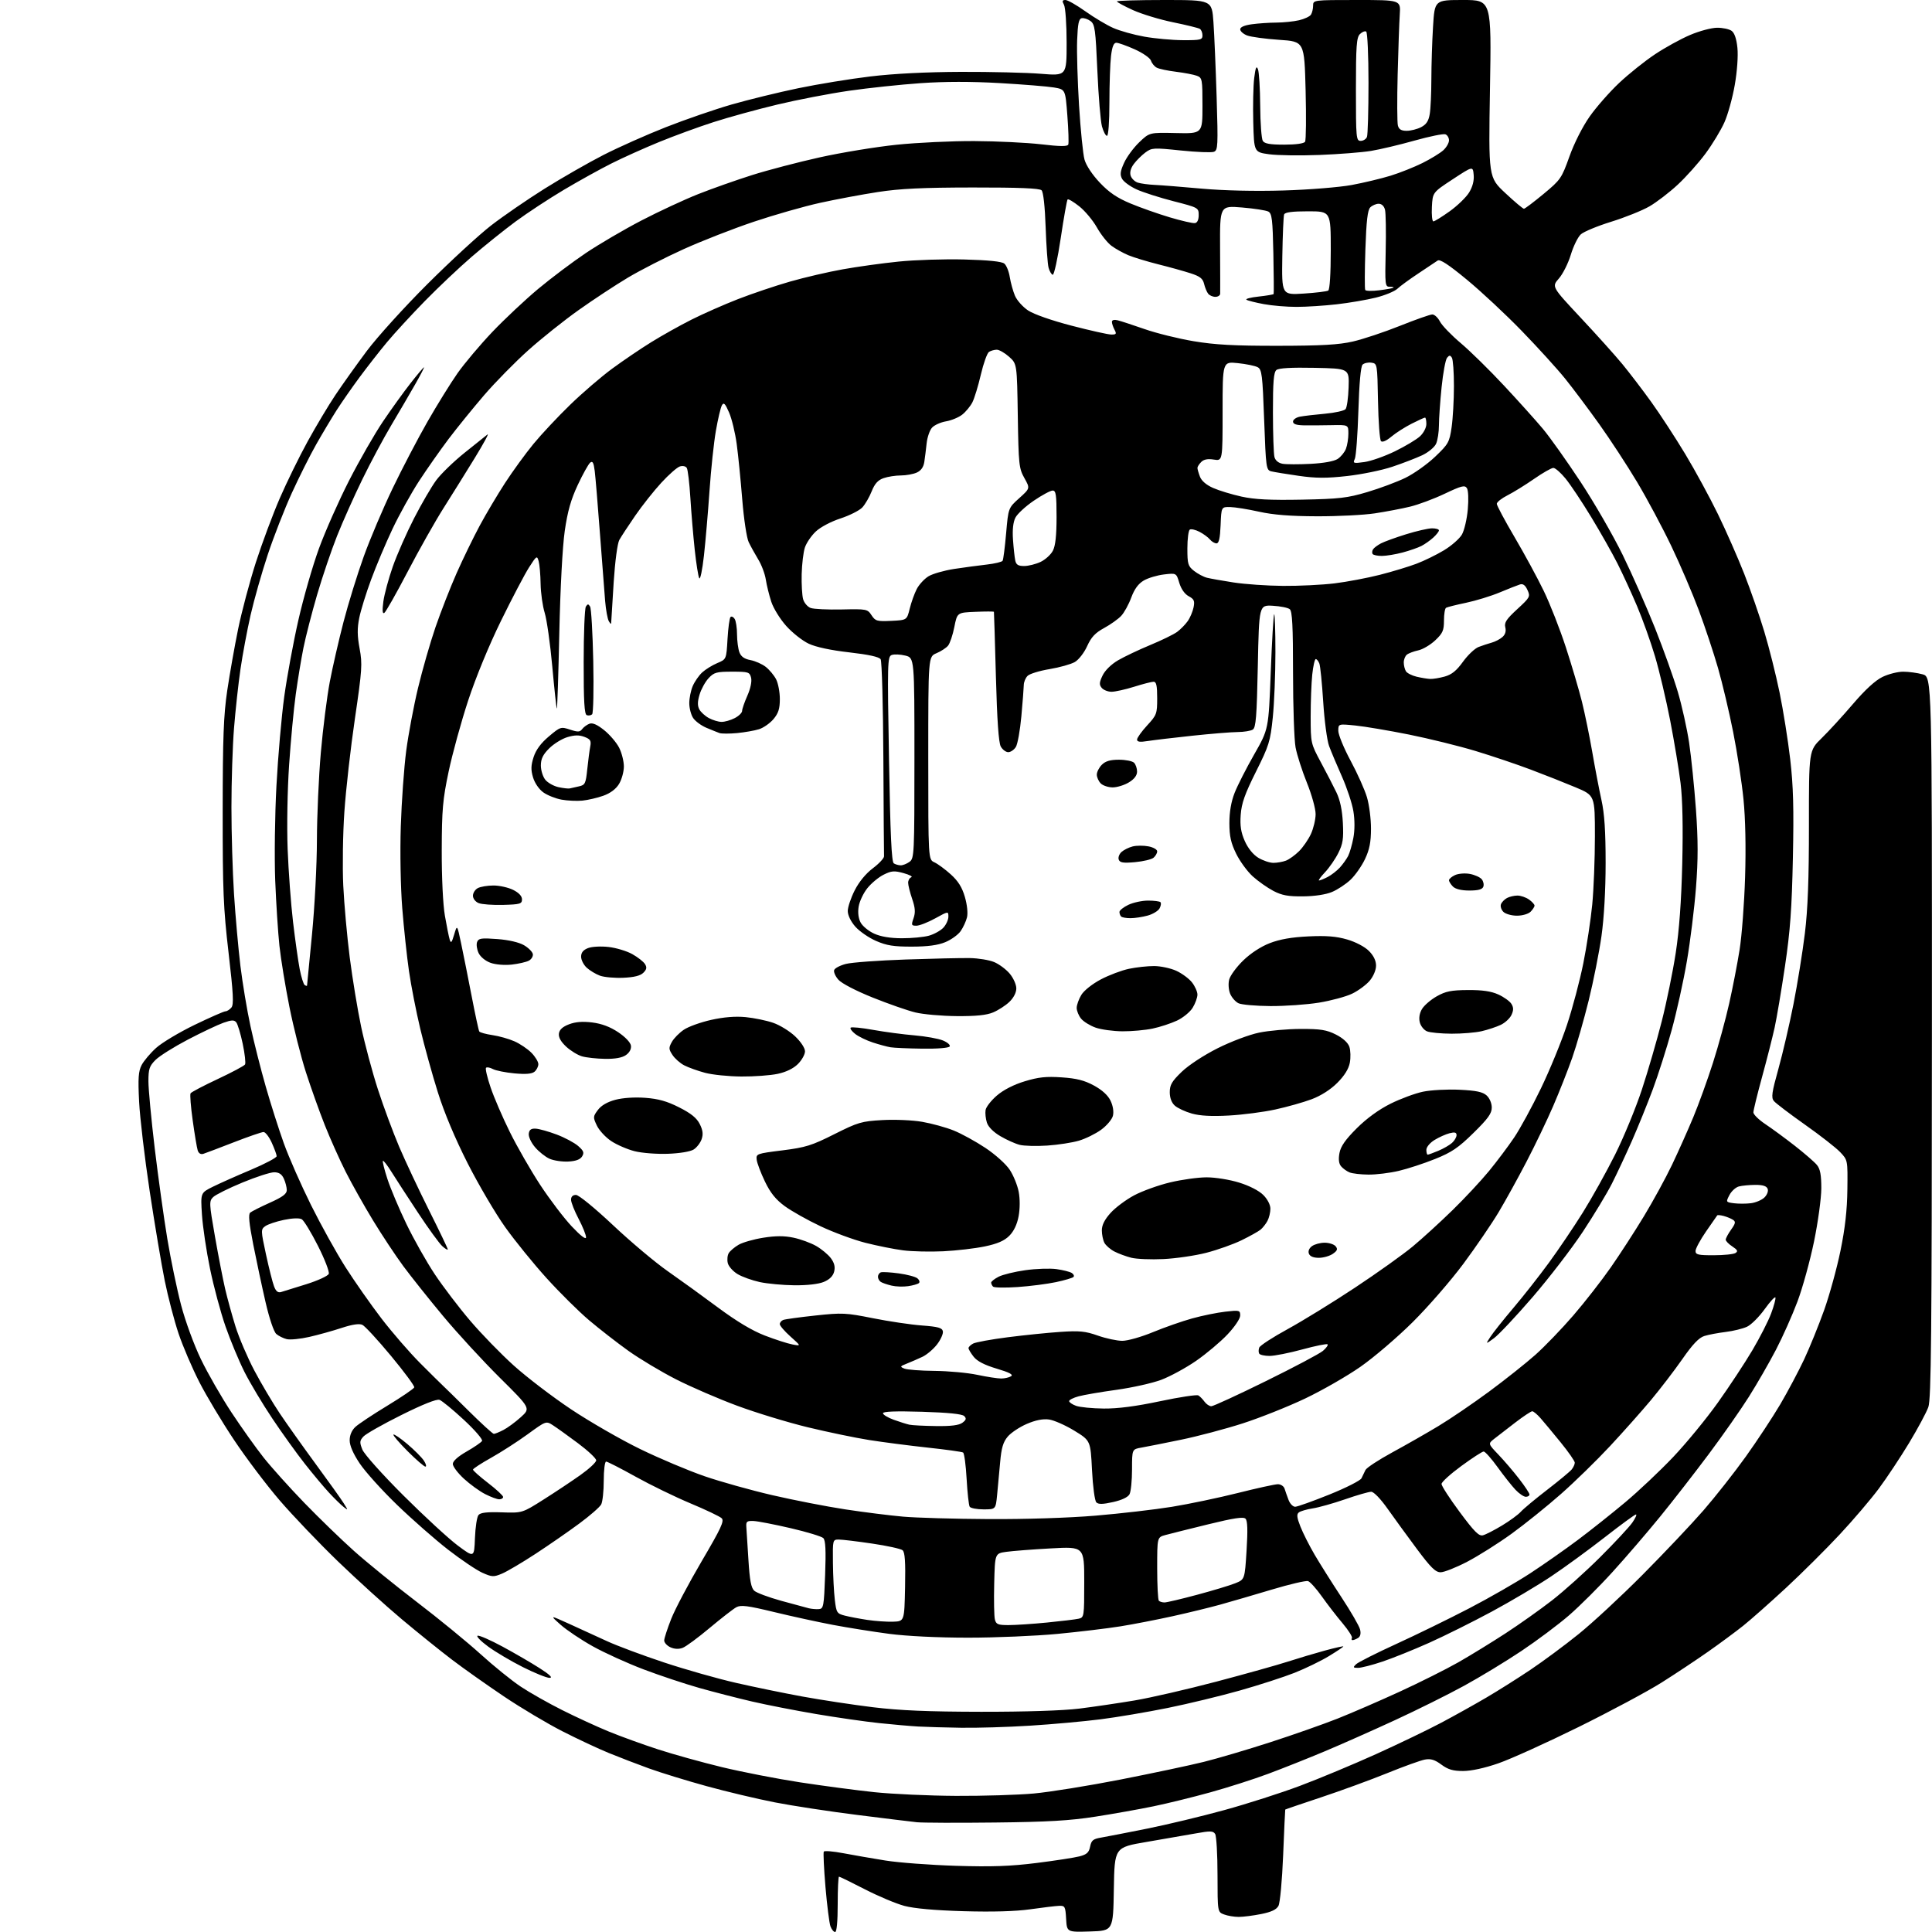 <?xml version="1.0" encoding="UTF-8" standalone="no"?>
<svg 
  version="1.1" 
  xmlns="http://www.w3.org/2000/svg" 
  xmlns:xlink="http://www.w3.org/1999/xlink" 
  xmlns:svg="http://www.w3.org/2000/svg"
  xmlns:rdf="http://www.w3.org/1999/02/22-rdf-syntax-ns#"
  xmlns:cc="http://creativecommons.org/ns#"
  xmlns:dc="http://purl.org/dc/elements/1.1/"
  viewBox="0 0 768 768"
  width="768"
  height="768"
>
<style>svg {background-color: white; }</style>"
<path stroke="none" fill="black" fill-rule="evenodd" d="M331.98,768.00C331.41,768.00 330.58,766.99 330.12,765.75C329.66,764.51 328.77,757.49 328.14,750.15C327.52,742.81 327.22,736.46 327.47,736.05C327.73,735.63 331.21,735.92 335.22,736.68C339.22,737.44 346.77,738.75 352.00,739.59C357.23,740.43 369.82,741.37 380.00,741.69C394.20,742.13 401.64,741.87 412.00,740.57C419.43,739.64 427.13,738.45 429.13,737.93C432.02,737.18 432.87,736.40 433.34,734.05C433.84,731.57 434.53,731.00 437.71,730.47C439.80,730.11 448.02,728.51 456.00,726.91C463.98,725.31 477.81,721.98 486.75,719.52C495.69,717.07 509.19,712.74 516.75,709.90C524.31,707.07 537.92,701.39 547.00,697.29C556.08,693.18 567.77,687.55 573.00,684.77C578.23,681.99 586.25,677.52 590.84,674.82C595.43,672.13 603.31,667.16 608.34,663.79C613.38,660.41 622.00,654.03 627.50,649.59C633.00,645.16 644.48,634.52 653.00,625.94C661.52,617.36 672.39,605.88 677.14,600.42C681.88,594.96 689.47,585.33 693.99,579.01C698.51,572.69 704.68,563.33 707.70,558.21C710.71,553.08 714.98,545.04 717.19,540.34C719.39,535.64 722.95,526.86 725.11,520.83C727.26,514.80 730.19,504.16 731.62,497.18C733.45,488.28 734.26,481.02 734.36,472.83C734.50,461.15 734.50,461.15 731.50,457.99C729.85,456.25 723.54,451.32 717.48,447.05C711.42,442.77 705.87,438.55 705.14,437.67C704.03,436.33 704.31,434.31 706.94,424.91C708.65,418.77 711.35,407.17 712.94,399.13C714.52,391.08 716.56,378.46 717.46,371.07C718.64,361.39 719.09,349.39 719.08,328.00C719.06,298.36 719.06,298.36 724.13,293.43C726.91,290.72 732.52,284.61 736.58,279.85C741.40,274.21 745.48,270.46 748.30,269.10C750.68,267.94 754.40,267.00 756.57,267.01C758.73,267.01 762.19,267.48 764.25,268.05C768.00,269.09 768.00,269.09 767.96,412.30C767.92,531.01 767.68,556.16 766.54,559.35C765.79,561.46 762.35,567.87 758.90,573.59C755.45,579.30 750.03,587.47 746.86,591.74C743.68,596.01 736.68,604.23 731.29,610.00C725.91,615.77 716.33,625.30 710.00,631.17C703.67,637.03 696.02,643.80 693.00,646.22C689.98,648.63 683.69,653.28 679.03,656.55C674.37,659.82 666.05,665.35 660.53,668.83C655.01,672.32 640.15,680.27 627.50,686.52C614.85,692.76 600.53,699.25 595.67,700.93C590.19,702.84 584.86,704.00 581.61,704.00C577.58,704.00 575.61,703.42 572.94,701.44C570.33,699.51 568.75,699.03 566.40,699.46C564.69,699.78 557.94,702.21 551.40,704.87C544.85,707.52 533.09,711.83 525.25,714.43C517.41,717.03 510.95,719.24 510.90,719.33C510.84,719.42 510.47,727.60 510.07,737.50C509.67,747.45 508.84,756.44 508.21,757.60C507.42,759.09 505.41,760.04 501.38,760.85C498.24,761.48 494.20,762.00 492.40,762.00C490.60,762.00 487.98,761.56 486.57,761.02C484.00,760.05 484.00,760.05 483.98,745.27C483.98,737.15 483.55,729.84 483.04,729.04C482.25,727.79 481.13,727.75 475.31,728.81C471.56,729.48 462.77,731.01 455.77,732.20C443.05,734.36 443.05,734.36 442.77,750.93C442.50,767.50 442.50,767.50 433.30,767.79C424.11,768.07 424.11,768.07 423.80,762.79C423.52,757.86 423.33,757.51 421.00,757.60C419.62,757.65 414.48,758.27 409.56,758.97C403.69,759.80 394.58,760.06 383.06,759.73C371.61,759.40 363.41,758.66 359.50,757.62C356.20,756.74 349.12,753.76 343.77,751.01C338.42,748.25 333.81,746.00 333.52,746.00C333.23,746.00 333.00,750.95 333.00,757.00C333.00,763.84 332.61,768.00 331.98,768.00zM395.50,724.48C380.65,724.65 366.70,724.60 364.50,724.37C362.30,724.14 351.56,722.83 340.64,721.45C329.72,720.08 315.04,717.84 308.01,716.47C300.99,715.10 288.78,712.20 280.87,710.02C272.97,707.85 262.68,704.68 258.00,702.99C253.32,701.29 246.12,698.53 242.00,696.84C237.88,695.16 229.59,691.28 223.59,688.22C217.59,685.16 207.10,678.92 200.28,674.33C193.47,669.75 184.20,663.20 179.70,659.77C175.19,656.35 166.23,649.13 159.78,643.73C153.34,638.33 141.91,627.97 134.38,620.71C126.86,613.44 116.45,602.55 111.24,596.50C106.03,590.45 97.87,579.65 93.10,572.50C88.32,565.35 82.08,554.95 79.24,549.39C76.39,543.83 72.66,535.11 70.95,530.02C69.25,524.92 66.79,515.52 65.49,509.13C64.19,502.73 61.50,486.70 59.50,473.50C57.51,460.30 55.62,444.31 55.30,437.97C54.83,428.60 55.01,425.88 56.29,423.40C57.16,421.72 59.76,418.64 62.07,416.56C64.38,414.47 71.27,410.35 77.38,407.39C83.50,404.44 89.01,402.01 89.63,402.01C90.25,402.00 91.31,401.33 91.99,400.51C92.98,399.33 92.75,394.94 90.86,378.76C88.79,361.00 88.50,354.05 88.52,322.50C88.54,293.20 88.88,284.27 90.33,274.50C91.31,267.90 93.26,256.88 94.67,250.00C96.08,243.12 99.25,231.23 101.71,223.56C104.18,215.90 108.46,204.42 111.22,198.06C113.98,191.70 118.95,181.55 122.28,175.50C125.60,169.45 130.58,161.12 133.34,157.00C136.10,152.88 141.71,145.00 145.82,139.50C149.93,134.00 160.76,122.05 169.89,112.94C179.03,103.83 190.44,93.32 195.26,89.59C200.09,85.86 209.65,79.29 216.51,74.99C223.38,70.69 233.90,64.66 239.89,61.60C245.89,58.53 257.07,53.55 264.73,50.54C272.40,47.52 284.13,43.48 290.81,41.55C297.50,39.63 309.38,36.72 317.23,35.09C325.08,33.46 338.02,31.34 346.00,30.39C355.29,29.27 368.23,28.62 382.00,28.57C393.82,28.53 408.11,28.87 413.75,29.33C424.00,30.16 424.00,30.16 424.00,17.01C424.00,9.78 423.53,3.00 422.96,1.93C422.14,0.40 422.26,0.00 423.54,0.00C424.42,0.00 427.98,2.03 431.45,4.50C434.93,6.98 439.91,9.96 442.52,11.11C445.13,12.27 450.70,13.83 454.89,14.57C459.07,15.32 465.99,15.95 470.25,15.97C477.27,16.00 478.00,15.82 478.00,14.06C478.00,12.99 477.53,11.83 476.95,11.47C476.37,11.11 471.59,9.94 466.33,8.86C461.06,7.79 453.89,5.61 450.38,4.02C446.87,2.43 444.00,0.87 444.00,0.56C444.00,0.25 452.49,0.00 462.87,0.00C481.74,0.00 481.74,0.00 482.36,8.75C482.70,13.56 483.27,26.99 483.63,38.59C484.23,58.03 484.14,59.73 482.55,60.34C481.59,60.71 475.67,60.47 469.39,59.82C458.53,58.69 457.84,58.73 455.30,60.63C453.83,61.72 451.76,63.78 450.71,65.19C449.48,66.83 449.03,68.51 449.45,69.83C449.81,70.97 451.09,72.21 452.30,72.60C453.51,72.98 456.52,73.39 459.00,73.50C461.47,73.61 469.92,74.28 477.76,74.99C486.63,75.78 498.92,76.06 510.26,75.72C520.29,75.42 532.44,74.44 537.26,73.55C542.08,72.66 549.05,70.99 552.76,69.85C556.47,68.71 562.20,66.42 565.50,64.78C568.80,63.13 572.51,60.85 573.75,59.72C574.99,58.58 576.00,56.82 576.00,55.79C576.00,54.77 575.36,53.69 574.57,53.39C573.79,53.09 568.28,54.21 562.32,55.88C556.37,57.56 548.58,59.40 545.00,59.99C541.42,60.58 532.20,61.30 524.50,61.60C516.80,61.90 507.80,61.77 504.50,61.32C498.50,60.49 498.50,60.49 498.19,48.50C498.02,41.90 498.19,34.02 498.57,31.00C499.09,26.82 499.44,25.98 500.05,27.50C500.50,28.60 500.90,35.12 500.95,42.00C500.99,48.88 501.46,55.17 501.98,56.00C502.69,57.12 504.86,57.50 510.50,57.50C515.12,57.50 518.35,57.05 518.78,56.35C519.18,55.72 519.27,46.49 519.00,35.85C518.50,16.50 518.50,16.50 508.50,15.83C503.00,15.46 497.26,14.68 495.75,14.10C494.24,13.52 493.00,12.42 493.00,11.66C493.00,10.77 494.65,10.05 497.64,9.64C500.19,9.29 504.58,8.99 507.39,8.98C510.20,8.96 514.25,8.55 516.40,8.05C518.54,7.55 520.67,6.55 521.13,5.82C521.59,5.10 521.98,3.49 521.98,2.25C522.00,0.00 522.03,-0.00 539.41,-0.00C556.81,-0.00 556.81,-0.00 556.43,5.75C556.22,8.91 555.84,19.67 555.59,29.64C555.34,39.62 555.38,48.74 555.68,49.89C556.08,51.43 557.03,52.00 559.17,52.00C560.78,52.00 563.36,51.35 564.91,50.55C566.99,49.47 567.89,48.10 568.35,45.30C568.70,43.21 568.98,36.96 568.99,31.41C569.00,25.85 569.29,16.52 569.65,10.66C570.30,-0.00 570.30,-0.00 581.59,-0.00C592.89,0.00 592.89,0.00 592.29,35.25C591.70,70.50 591.70,70.50 598.39,76.75C602.06,80.19 605.39,82.99 605.79,82.98C606.18,82.98 609.68,80.33 613.57,77.11C620.35,71.49 620.77,70.89 623.87,62.21C625.77,56.90 629.09,50.33 631.91,46.33C634.55,42.57 639.83,36.56 643.64,32.97C647.46,29.38 653.85,24.26 657.86,21.60C661.86,18.93 668.14,15.47 671.82,13.91C675.49,12.34 680.33,11.04 682.56,11.03C684.79,11.01 687.40,11.57 688.36,12.27C689.49,13.10 690.29,15.46 690.65,19.02C690.98,22.19 690.54,28.39 689.61,33.70C688.74,38.76 686.89,45.46 685.50,48.59C684.12,51.71 680.72,57.33 677.95,61.07C675.18,64.81 670.19,70.39 666.86,73.47C663.54,76.55 658.50,80.41 655.66,82.05C652.82,83.69 646.00,86.43 640.50,88.14C635.00,89.84 629.55,92.10 628.40,93.16C627.24,94.21 625.45,97.86 624.42,101.26C623.39,104.66 621.26,108.91 619.68,110.71C616.82,113.97 616.82,113.97 628.29,126.24C634.61,132.98 642.08,141.30 644.90,144.72C647.72,148.15 652.89,154.91 656.38,159.76C659.88,164.61 665.96,173.94 669.91,180.49C673.86,187.04 679.72,197.83 682.94,204.45C686.16,211.08 690.84,221.70 693.34,228.07C695.84,234.43 699.44,244.78 701.33,251.07C703.23,257.35 705.97,268.27 707.42,275.33C708.87,282.39 710.77,294.31 711.64,301.83C712.87,312.40 713.11,321.28 712.70,341.00C712.28,361.20 711.63,370.13 709.57,384.00C708.14,393.62 706.28,404.65 705.44,408.50C704.59,412.35 702.35,421.17 700.45,428.10C698.55,435.03 697.00,441.37 697.00,442.20C697.00,443.02 699.14,445.12 701.75,446.86C704.36,448.60 709.65,452.48 713.50,455.49C717.35,458.50 721.29,461.92 722.25,463.09C723.56,464.68 724.00,467.04 724.00,472.36C723.99,476.31 722.70,485.75 721.11,493.50C719.52,501.20 716.56,511.95 714.52,517.38C712.48,522.81 708.63,531.46 705.95,536.59C703.28,541.72 698.45,550.10 695.23,555.21C692.01,560.32 684.83,570.58 679.28,578.00C673.73,585.42 665.04,596.61 659.96,602.84C654.88,609.08 646.38,618.98 641.05,624.84C635.73,630.71 627.91,638.49 623.68,642.15C619.45,645.81 610.93,652.19 604.74,656.32C598.56,660.45 588.33,666.66 582.00,670.12C575.67,673.59 563.30,679.74 554.50,683.80C545.70,687.86 533.10,693.45 526.50,696.22C519.90,698.99 509.82,703.00 504.09,705.13C498.37,707.27 488.02,710.58 481.09,712.49C474.17,714.41 464.00,716.91 458.50,718.04C453.00,719.18 442.65,721.03 435.50,722.14C425.37,723.73 416.53,724.25 395.50,724.48zM380.00,713.89C390.73,713.94 404.68,713.52 411.00,712.94C417.32,712.36 432.85,709.86 445.50,707.38C458.15,704.89 473.00,701.75 478.50,700.38C484.00,699.02 495.93,695.49 505.01,692.55C514.09,689.61 526.09,685.39 531.67,683.18C537.25,680.97 548.39,676.14 556.43,672.45C564.46,668.76 574.96,663.50 579.77,660.76C584.57,658.02 593.00,652.84 598.50,649.26C604.00,645.68 612.33,639.77 617.00,636.14C621.67,632.51 630.25,624.81 636.06,619.02C641.87,613.23 647.63,607.04 648.88,605.25C650.12,603.46 650.77,602.01 650.32,602.02C649.87,602.03 644.33,606.09 638.00,611.03C631.67,615.97 622.08,622.98 616.68,626.59C611.29,630.21 600.64,636.52 593.04,640.62C585.43,644.72 574.20,650.31 568.09,653.05C561.98,655.78 553.64,659.14 549.56,660.51C545.48,661.88 541.12,663.00 539.86,663.00C537.86,663.00 537.76,662.82 539.04,661.58C539.84,660.79 547.02,657.17 555.00,653.52C562.98,649.87 576.02,643.50 584.00,639.35C591.98,635.21 602.92,628.92 608.32,625.39C613.72,621.85 622.27,615.86 627.32,612.07C632.37,608.28 640.80,601.58 646.06,597.18C651.32,592.78 659.87,584.71 665.06,579.25C670.25,573.78 678.25,564.05 682.84,557.61C687.43,551.17 693.62,541.78 696.60,536.74C699.58,531.70 702.93,525.14 704.04,522.15C705.16,519.17 705.93,516.30 705.76,515.79C705.59,515.28 703.66,517.36 701.48,520.41C699.29,523.46 696.15,526.60 694.50,527.38C692.85,528.16 689.02,529.10 686.00,529.47C682.98,529.84 679.15,530.56 677.50,531.08C675.35,531.75 672.86,534.36 668.76,540.26C665.60,544.79 659.97,552.13 656.26,556.58C652.54,561.02 645.23,569.25 640.00,574.86C634.77,580.48 626.00,589.04 620.50,593.89C615.00,598.74 606.17,605.85 600.88,609.68C595.59,613.51 587.64,618.52 583.23,620.82C578.81,623.12 574.06,625.00 572.67,625.00C570.64,625.00 568.77,623.16 563.24,615.75C559.45,610.66 554.21,603.46 551.59,599.75C548.80,595.80 546.10,593.00 545.07,593.00C544.11,593.00 539.45,594.34 534.73,595.98C530.00,597.62 524.19,599.25 521.82,599.61C519.44,599.98 516.96,600.70 516.30,601.22C515.38,601.95 515.52,603.26 516.94,606.84C517.95,609.42 520.49,614.44 522.58,618.01C524.67,621.58 529.45,629.16 533.20,634.86C536.95,640.55 540.30,646.34 540.64,647.71C541.05,649.33 540.78,650.52 539.89,651.09C539.12,651.57 538.14,651.98 537.69,651.98C537.25,651.99 537.12,651.62 537.41,651.15C537.70,650.68 536.03,648.06 533.72,645.31C531.40,642.57 527.70,637.78 525.50,634.68C523.30,631.57 520.82,628.80 519.98,628.52C519.15,628.24 512.62,629.76 505.48,631.91C498.34,634.05 489.12,636.74 485.00,637.88C480.88,639.02 472.39,641.09 466.14,642.47C459.89,643.85 450.57,645.66 445.42,646.49C440.27,647.32 429.00,648.67 420.37,649.50C411.74,650.32 395.77,651.00 384.89,651.00C372.92,651.00 360.51,650.40 353.48,649.48C347.09,648.64 337.05,647.04 331.18,645.93C325.31,644.82 314.74,642.52 307.70,640.81C297.17,638.26 294.52,637.92 292.70,638.90C291.49,639.56 286.73,643.26 282.12,647.12C277.51,650.99 272.67,654.56 271.36,655.05C269.83,655.63 268.11,655.55 266.50,654.82C265.12,654.19 264.02,652.96 264.03,652.09C264.05,651.22 265.31,647.35 266.83,643.50C268.35,639.65 273.79,629.37 278.91,620.65C286.70,607.40 288.00,604.59 286.86,603.51C286.11,602.80 280.55,600.15 274.49,597.62C268.44,595.09 258.62,590.31 252.68,587.01C246.74,583.70 241.45,581.00 240.94,581.00C240.42,581.00 240.00,584.40 240.00,588.57C240.00,592.73 239.54,596.99 238.98,598.04C238.41,599.10 234.51,602.51 230.29,605.62C226.08,608.74 218.26,614.15 212.92,617.65C207.57,621.15 201.56,624.70 199.56,625.54C196.21,626.94 195.59,626.91 191.71,625.18C189.40,624.14 183.27,620.01 178.10,616.00C172.94,611.99 163.82,603.99 157.84,598.21C151.86,592.44 145.18,585.03 142.99,581.74C140.40,577.88 139.00,574.64 139.00,572.56C139.00,570.52 139.82,568.58 141.25,567.24C142.49,566.08 148.19,562.29 153.92,558.82C159.65,555.34 164.49,552.05 164.67,551.50C164.85,550.95 160.69,545.33 155.44,539.00C150.19,532.67 145.06,527.11 144.04,526.64C142.81,526.07 140.03,526.48 135.84,527.86C132.35,529.01 126.57,530.62 122.98,531.44C119.40,532.26 115.35,532.66 113.98,532.33C112.62,531.99 110.75,531.07 109.83,530.27C108.86,529.44 107.07,524.15 105.57,517.67C104.15,511.52 101.95,501.20 100.67,494.72C99.00,486.20 98.66,482.69 99.47,482.03C100.08,481.52 103.60,479.75 107.29,478.09C112.32,475.84 114.00,474.58 114.00,473.09C114.00,471.99 113.48,469.95 112.84,468.55C112.01,466.73 110.90,466.00 108.96,466.00C107.46,466.00 101.79,467.83 96.37,470.08C90.94,472.32 85.71,474.92 84.75,475.85C83.09,477.47 83.12,478.23 85.45,491.53C86.80,499.21 88.62,508.57 89.49,512.32C90.36,516.06 92.22,522.81 93.62,527.32C95.03,531.82 98.41,539.72 101.14,544.87C103.87,550.03 108.41,557.68 111.22,561.87C114.04,566.07 120.47,575.12 125.52,582.00C130.58,588.88 135.56,595.85 136.59,597.50C138.44,600.45 138.43,600.48 136.55,599.00C135.49,598.17 132.92,595.66 130.83,593.40C128.74,591.15 124.40,585.97 121.20,581.90C117.99,577.83 112.18,569.75 108.30,563.95C104.41,558.15 99.41,549.78 97.18,545.36C94.96,540.95 91.57,532.80 89.64,527.26C87.71,521.72 84.94,511.41 83.49,504.35C82.03,497.28 80.59,487.60 80.28,482.84C79.72,474.18 79.72,474.18 84.61,471.75C87.30,470.42 94.11,467.38 99.75,465.01C105.39,462.63 109.99,460.19 109.98,459.59C109.97,458.99 109.09,456.59 108.03,454.25C106.97,451.91 105.50,450.00 104.76,450.00C104.02,450.00 98.72,451.83 92.96,454.07C87.21,456.30 81.76,458.37 80.85,458.66C79.80,458.99 78.97,458.49 78.59,457.30C78.26,456.26 77.37,450.93 76.61,445.45C75.84,439.98 75.46,435.10 75.75,434.62C76.04,434.13 80.90,431.58 86.54,428.94C92.18,426.29 97.07,423.69 97.40,423.15C97.74,422.62 97.32,418.91 96.48,414.91C95.64,410.92 94.48,407.08 93.91,406.39C93.08,405.39 92.06,405.42 88.81,406.57C86.58,407.36 80.23,410.36 74.70,413.25C69.18,416.14 63.39,419.77 61.83,421.33C59.39,423.77 59.00,424.93 59.00,429.84C59.00,432.97 60.13,444.97 61.51,456.52C62.90,468.06 65.15,484.25 66.52,492.50C67.89,500.75 70.36,512.60 72.00,518.84C73.67,525.19 77.13,534.65 79.88,540.34C82.58,545.93 88.03,555.42 92.00,561.44C95.97,567.45 101.73,575.55 104.82,579.44C107.90,583.32 115.17,591.40 120.96,597.39C126.76,603.38 135.63,611.97 140.68,616.49C145.73,621.01 156.98,630.15 165.68,636.80C174.38,643.45 185.78,652.78 191.00,657.52C196.22,662.26 203.43,668.09 207.00,670.46C210.57,672.84 218.00,677.04 223.50,679.80C229.00,682.56 237.32,686.39 242.00,688.31C246.68,690.23 255.45,693.41 261.50,695.38C267.55,697.35 279.02,700.54 287.00,702.47C294.98,704.39 308.93,707.11 318.00,708.50C327.07,709.89 340.35,711.65 347.50,712.41C354.65,713.16 369.27,713.83 380.00,713.89zM382.00,686.81C375.68,686.71 368.02,686.49 365.00,686.32C361.98,686.15 355.00,685.54 349.50,684.96C344.00,684.38 332.75,682.77 324.50,681.37C316.25,679.97 304.77,677.73 299.00,676.39C293.23,675.05 283.76,672.61 277.97,670.98C272.18,669.34 262.20,666.02 255.80,663.59C249.39,661.16 240.34,657.05 235.69,654.46C231.03,651.87 225.26,648.00 222.86,645.87C218.50,641.99 218.50,641.99 226.25,645.50C230.51,647.42 237.28,650.52 241.28,652.38C245.29,654.23 255.53,658.05 264.03,660.87C272.54,663.69 285.35,667.32 292.50,668.95C299.65,670.59 311.57,673.04 319.00,674.40C326.43,675.76 339.02,677.67 347.00,678.65C357.66,679.95 369.05,680.43 390.00,680.46C407.62,680.48 422.51,680.00 429.00,679.20C434.77,678.48 444.68,677.02 451.00,675.96C457.32,674.90 471.95,671.53 483.50,668.48C495.05,665.43 507.88,661.84 512.00,660.50C516.12,659.17 522.76,657.19 526.75,656.10C530.74,655.02 534.00,654.29 534.00,654.49C534.00,654.69 531.41,656.42 528.25,658.34C525.09,660.26 518.95,663.24 514.62,664.96C510.29,666.67 500.49,669.85 492.84,672.01C485.19,674.17 472.31,677.29 464.22,678.93C456.12,680.57 444.10,682.61 437.50,683.45C430.90,684.29 418.30,685.43 409.50,685.98C400.70,686.54 388.32,686.91 382.00,686.81zM218.46,666.98C217.33,666.99 212.58,665.08 207.90,662.73C203.22,660.38 196.99,656.69 194.04,654.53C191.10,652.37 189.21,650.43 189.85,650.22C190.49,650.00 194.95,651.95 199.76,654.55C204.57,657.15 211.20,661.00 214.50,663.12C218.58,665.73 219.85,666.96 218.46,666.98zM400.91,646.00C403.59,646.00 410.45,645.55 416.14,644.99C421.84,644.43 427.51,643.75 428.75,643.47C430.95,642.97 431.00,642.67 431.00,628.87C431.00,614.78 431.00,614.78 417.75,615.51C410.46,615.91 402.48,616.53 400.00,616.88C395.50,617.52 395.50,617.52 395.21,629.51C395.05,636.10 395.17,642.51 395.48,643.75C395.96,645.70 396.69,646.00 400.91,646.00zM355.00,644.65C359.50,644.50 359.50,644.50 359.78,630.90C359.98,620.79 359.73,617.02 358.78,616.24C358.07,615.66 352.65,614.47 346.72,613.60C340.79,612.72 334.83,612.00 333.47,612.00C331.01,612.00 331.00,612.05 331.10,621.25C331.15,626.34 331.49,632.95 331.85,635.94C332.46,641.06 332.69,641.43 335.80,642.23C337.62,642.70 341.67,643.47 344.80,643.94C347.94,644.41 352.52,644.73 355.00,644.65zM325.50,639.65C327.37,639.51 327.53,638.60 328.00,626.07C328.36,616.28 328.17,612.31 327.28,611.42C326.62,610.76 320.78,608.98 314.32,607.48C307.86,605.98 301.21,604.69 299.54,604.62C296.89,604.52 296.52,604.82 296.68,607.00C296.78,608.38 297.16,614.30 297.52,620.18C298.02,628.25 298.59,631.22 299.84,632.35C300.75,633.17 305.55,634.96 310.50,636.33C315.45,637.70 320.40,639.04 321.50,639.31C322.60,639.58 324.40,639.73 325.50,639.65zM462.92,637.00C463.79,637.00 469.59,635.63 475.82,633.96C482.05,632.29 488.87,630.24 490.98,629.39C494.81,627.86 494.81,627.86 495.53,616.35C496.04,608.23 495.92,604.52 495.11,603.71C494.27,602.87 490.49,603.44 480.24,605.95C472.68,607.80 465.04,609.71 463.25,610.20C460.00,611.09 460.00,611.09 460.00,623.38C460.00,630.14 460.30,635.97 460.67,636.33C461.03,636.70 462.05,637.00 462.92,637.00zM188.80,611.42C188.96,607.11 189.59,602.99 190.21,602.25C191.01,601.28 193.59,600.98 199.46,601.18C207.60,601.46 207.60,601.46 216.05,596.11C220.70,593.17 227.31,588.77 230.75,586.33C234.19,583.89 237.00,581.27 237.00,580.51C237.00,579.74 233.74,576.68 229.75,573.70C225.76,570.73 221.28,567.51 219.78,566.55C217.07,564.81 217.06,564.82 209.72,570.16C205.67,573.10 199.14,577.30 195.21,579.50C191.27,581.70 188.04,583.81 188.02,584.19C188.01,584.57 190.70,586.96 194.00,589.50C197.30,592.04 200.00,594.54 200.00,595.06C200.00,595.58 199.31,596.00 198.46,596.00C197.61,596.00 195.09,595.07 192.86,593.93C190.63,592.79 186.82,590.03 184.40,587.80C181.98,585.57 180.00,582.94 180.00,581.95C180.00,580.81 182.03,578.98 185.48,577.01C188.49,575.29 191.26,573.39 191.62,572.80C191.99,572.21 188.76,568.46 184.39,564.41C180.05,560.38 175.69,556.80 174.71,556.46C173.56,556.06 168.05,558.26 159.54,562.50C152.18,566.16 145.39,570.01 144.45,571.06C142.95,572.71 142.90,573.36 144.04,576.22C144.77,578.05 152.02,586.16 160.42,594.53C168.71,602.80 178.43,611.74 182.00,614.40C188.50,619.24 188.50,619.24 188.80,611.42zM589.50,610.30C590.60,610.01 594.00,608.27 597.05,606.43C600.10,604.60 603.48,602.13 604.55,600.94C605.62,599.75 610.33,595.84 615.00,592.24C619.67,588.64 624.06,585.00 624.75,584.16C625.44,583.31 626.00,582.09 626.00,581.44C626.00,580.79 623.48,577.16 620.40,573.38C617.32,569.59 613.72,565.26 612.39,563.75C611.07,562.24 609.58,561.00 609.09,561.00C608.60,561.00 605.57,563.01 602.35,565.48C599.13,567.94 595.38,570.84 594.00,571.93C591.50,573.90 591.50,573.90 595.61,578.20C597.87,580.56 601.59,584.90 603.86,587.84C606.14,590.78 608.00,593.59 608.00,594.09C608.00,594.59 607.34,595.00 606.54,595.00C605.74,595.00 603.90,593.76 602.47,592.25C601.03,590.74 597.82,586.69 595.34,583.25C592.86,579.81 590.36,577.00 589.78,577.00C589.21,577.00 585.22,579.59 580.91,582.75C576.59,585.91 573.05,589.13 573.03,589.89C573.01,590.65 576.26,595.68 580.25,601.05C586.10,608.93 587.89,610.72 589.50,610.30zM393.04,603.86C407.61,603.94 424.87,603.39 435.54,602.49C445.42,601.66 459.06,600.08 465.85,598.98C472.65,597.87 484.44,595.40 492.05,593.49C499.67,591.57 506.84,590.00 507.98,590.00C509.13,590.00 510.32,590.79 510.63,591.75C510.93,592.71 511.65,594.74 512.22,596.25C512.78,597.76 513.98,598.98 514.87,598.96C515.77,598.94 521.88,596.75 528.46,594.10C535.04,591.45 540.78,588.54 541.21,587.64C541.65,586.74 542.36,585.26 542.79,584.36C543.22,583.46 548.00,580.32 553.40,577.38C558.81,574.44 567.08,569.72 571.78,566.89C576.49,564.06 585.55,557.89 591.92,553.19C598.29,548.48 606.57,541.91 610.33,538.57C614.08,535.23 620.88,528.17 625.44,522.88C630.00,517.59 636.68,509.02 640.29,503.84C643.90,498.67 649.83,489.52 653.46,483.52C657.10,477.52 662.13,468.31 664.64,463.06C667.15,457.80 670.95,449.28 673.10,444.13C675.25,438.98 678.77,429.23 680.93,422.48C683.09,415.72 686.00,405.09 687.39,398.85C688.79,392.61 690.65,383.00 691.52,377.50C692.40,372.00 693.38,359.04 693.70,348.69C694.07,336.80 693.83,325.39 693.06,317.69C692.39,310.99 690.55,298.98 688.96,291.00C687.38,283.02 684.67,271.58 682.94,265.56C681.21,259.54 677.77,249.19 675.29,242.56C672.82,235.93 667.91,224.46 664.38,217.08C660.85,209.69 654.73,198.24 650.77,191.62C646.81,185.00 640.02,174.61 635.68,168.54C631.34,162.47 625.25,154.35 622.15,150.50C619.05,146.65 611.33,138.16 605.00,131.63C598.68,125.10 588.84,115.91 583.14,111.21C575.78,105.13 572.40,102.92 571.48,103.58C570.77,104.08 567.33,106.38 563.84,108.68C560.35,110.99 556.60,113.73 555.50,114.77C554.40,115.82 550.53,117.41 546.91,118.31C543.28,119.21 536.31,120.40 531.41,120.96C526.51,121.52 519.32,121.99 515.43,121.99C511.55,122.00 505.70,121.51 502.43,120.90C499.17,120.30 496.05,119.52 495.50,119.16C494.95,118.81 497.10,118.23 500.29,117.89C503.47,117.54 506.17,117.09 506.29,116.88C506.40,116.67 506.36,109.41 506.18,100.75C505.90,87.23 505.62,84.87 504.18,84.10C503.26,83.61 498.54,82.88 493.71,82.48C484.92,81.76 484.92,81.76 485.00,98.63C485.05,107.91 485.07,116.06 485.04,116.75C485.02,117.44 484.16,118.00 483.12,118.00C482.09,118.00 480.80,117.44 480.26,116.75C479.72,116.06 478.99,114.30 478.64,112.83C478.14,110.73 476.99,109.83 473.25,108.63C470.64,107.78 464.87,106.18 460.43,105.07C456.00,103.96 450.65,102.33 448.55,101.46C446.45,100.58 443.43,98.90 441.85,97.73C440.26,96.56 437.65,93.28 436.05,90.44C434.45,87.60 431.29,83.81 429.02,82.02C426.76,80.23 424.67,78.99 424.39,79.28C424.11,79.56 422.88,86.48 421.66,94.65C420.44,102.82 419.01,109.38 418.47,109.23C417.94,109.08 417.19,107.81 416.82,106.40C416.44,105.00 415.92,97.76 415.66,90.32C415.38,82.09 414.74,76.34 414.05,75.65C413.24,74.84 405.11,74.51 386.70,74.53C366.77,74.55 357.75,74.98 349.00,76.33C342.68,77.30 332.32,79.24 326.00,80.63C319.68,82.02 307.84,85.40 299.70,88.13C291.55,90.86 278.98,95.77 271.76,99.04C264.54,102.30 254.55,107.41 249.56,110.39C244.58,113.37 235.78,119.16 230.00,123.27C224.22,127.37 215.22,134.55 210.00,139.23C204.78,143.90 196.87,151.95 192.43,157.11C188.00,162.28 181.63,170.12 178.29,174.54C174.96,178.97 169.67,186.50 166.55,191.28C163.44,196.07 158.70,204.60 156.03,210.24C153.36,215.88 149.54,224.93 147.54,230.35C145.53,235.77 143.40,242.65 142.80,245.66C141.97,249.77 142.01,252.76 142.95,257.81C144.09,263.92 143.93,266.31 141.09,285.61C139.38,297.23 137.50,313.88 136.90,322.61C136.29,331.35 136.10,344.57 136.45,352.00C136.81,359.43 137.97,372.32 139.03,380.65C140.10,388.98 142.13,401.36 143.56,408.15C144.99,414.94 147.98,426.12 150.21,433.00C152.44,439.88 156.26,450.17 158.69,455.89C161.13,461.60 166.47,472.96 170.56,481.13C174.65,489.29 178.00,496.28 178.00,496.64C178.00,497.01 177.03,496.45 175.85,495.40C174.67,494.36 170.28,488.32 166.10,481.98C161.92,475.65 157.18,468.34 155.56,465.75C153.95,463.16 152.44,461.23 152.21,461.46C151.98,461.69 152.79,464.94 154.01,468.69C155.23,472.43 158.61,480.45 161.53,486.50C164.44,492.55 169.52,501.55 172.81,506.50C176.10,511.45 182.44,519.77 186.90,525.00C191.35,530.23 199.16,538.26 204.25,542.84C209.34,547.43 219.57,555.25 227.00,560.21C234.43,565.16 246.80,572.29 254.50,576.03C262.20,579.78 273.71,584.63 280.07,586.82C286.44,589.01 298.59,592.41 307.07,594.37C315.56,596.33 328.57,598.87 336.00,600.00C343.43,601.13 353.77,602.43 359.00,602.89C364.23,603.35 379.54,603.79 393.04,603.86zM390.96,600.00C388.30,600.00 385.82,599.52 385.46,598.94C385.10,598.35 384.56,593.39 384.25,587.91C383.95,582.42 383.31,577.69 382.84,577.40C382.36,577.10 376.01,576.22 368.73,575.44C361.46,574.65 351.00,573.30 345.50,572.43C340.00,571.56 329.00,569.27 321.05,567.35C313.10,565.42 300.50,561.58 293.05,558.81C285.60,556.05 274.65,551.32 268.73,548.30C262.81,545.28 254.29,540.18 249.79,536.97C245.30,533.76 238.27,528.29 234.17,524.82C230.06,521.34 222.48,513.83 217.32,508.13C212.15,502.43 204.75,493.32 200.87,487.88C196.99,482.45 190.27,471.02 185.93,462.49C180.93,452.64 176.60,442.34 174.06,434.24C171.85,427.23 168.71,415.88 167.07,409.00C165.43,402.12 163.40,391.77 162.57,386.00C161.74,380.23 160.54,368.98 159.90,361.00C159.24,352.68 158.99,338.83 159.32,328.50C159.64,318.60 160.61,305.10 161.47,298.50C162.34,291.90 164.45,280.65 166.17,273.50C167.88,266.35 171.01,255.46 173.12,249.30C175.24,243.15 179.02,233.47 181.53,227.80C184.04,222.14 188.16,213.68 190.67,209.00C193.18,204.32 197.73,196.68 200.76,192.00C203.80,187.32 208.87,180.35 212.03,176.50C215.19,172.65 221.77,165.63 226.64,160.91C231.51,156.18 239.02,149.73 243.33,146.56C247.64,143.39 254.64,138.64 258.89,136.01C263.15,133.37 270.37,129.33 274.96,127.02C279.54,124.72 287.83,121.06 293.38,118.90C298.93,116.74 308.21,113.61 313.99,111.95C319.77,110.29 329.23,108.09 335.00,107.06C340.77,106.02 350.78,104.63 357.23,103.98C363.68,103.32 375.43,102.94 383.34,103.15C392.93,103.40 398.22,103.94 399.23,104.78C400.07,105.47 401.04,107.87 401.40,110.12C401.76,112.36 402.68,115.70 403.45,117.53C404.22,119.37 406.58,122.02 408.71,123.43C410.98,124.93 418.12,127.43 426.04,129.48C433.44,131.41 440.53,132.99 441.79,132.99C443.74,133.00 443.92,132.72 443.04,131.07C442.47,130.00 442.00,128.60 442.00,127.95C442.00,127.23 442.88,126.98 444.25,127.31C445.49,127.61 450.32,129.19 455.00,130.82C459.68,132.46 468.45,134.63 474.50,135.64C482.97,137.06 490.68,137.48 508.00,137.46C525.35,137.44 532.17,137.05 537.79,135.76C541.80,134.84 550.19,132.05 556.44,129.55C562.69,127.05 568.51,125.00 569.37,125.00C570.24,125.00 571.61,126.27 572.41,127.83C573.22,129.39 576.94,133.25 580.69,136.41C584.43,139.57 592.19,147.19 597.91,153.33C603.64,159.47 610.59,167.20 613.35,170.50C616.11,173.80 622.82,183.25 628.26,191.50C633.70,199.75 641.23,212.80 645.00,220.50C648.77,228.20 654.58,241.35 657.91,249.71C661.24,258.08 665.30,269.43 666.93,274.94C668.57,280.44 670.60,289.57 671.45,295.22C672.29,300.88 673.51,312.81 674.16,321.73C675.04,334.02 675.05,341.58 674.18,352.81C673.55,360.98 671.92,374.15 670.56,382.08C669.21,390.01 666.48,402.35 664.51,409.50C662.54,416.65 659.17,427.23 657.03,433.00C654.88,438.77 651.14,448.00 648.72,453.50C646.29,459.00 642.71,466.65 640.76,470.50C638.82,474.35 633.61,482.97 629.19,489.66C624.77,496.34 615.77,508.04 609.20,515.66C602.63,523.27 595.73,530.61 593.87,531.96C590.50,534.42 590.50,534.42 592.42,531.46C593.47,529.83 597.57,524.67 601.53,520.00C605.49,515.33 611.86,507.23 615.68,502.00C619.51,496.77 625.59,487.77 629.19,482.00C632.80,476.23 638.56,465.88 642.01,459.00C645.45,452.12 650.26,440.46 652.69,433.08C655.12,425.69 658.67,413.48 660.58,405.94C662.50,398.40 664.99,386.22 666.12,378.87C667.51,369.85 668.36,358.27 668.72,343.29C669.07,328.81 668.84,317.67 668.05,311.29C667.39,305.90 665.53,294.71 663.92,286.40C662.31,278.10 659.59,266.62 657.89,260.90C656.19,255.18 652.99,246.22 650.78,241.00C648.57,235.78 645.05,228.12 642.97,224.00C640.89,219.88 636.18,211.55 632.50,205.50C628.83,199.45 624.25,192.59 622.34,190.25C620.43,187.91 618.24,186.00 617.48,186.00C616.72,186.00 613.26,187.97 609.80,190.38C606.33,192.78 601.59,195.72 599.25,196.90C596.91,198.08 595.00,199.60 595.00,200.28C595.00,200.96 598.18,206.92 602.06,213.51C605.94,220.10 611.16,229.71 613.65,234.87C616.15,240.02 620.12,250.14 622.47,257.37C624.82,264.59 627.70,274.32 628.86,279.00C630.02,283.68 631.87,292.68 632.96,299.00C634.05,305.32 635.69,313.88 636.60,318.00C637.80,323.41 638.26,330.37 638.26,343.00C638.26,353.85 637.63,364.91 636.61,372.12C635.71,378.51 633.43,389.99 631.55,397.62C629.67,405.25 626.71,415.55 624.98,420.50C623.24,425.45 619.83,434.10 617.40,439.71C614.97,445.33 610.23,455.23 606.85,461.71C603.48,468.20 598.46,477.29 595.70,481.91C592.93,486.54 586.63,495.76 581.69,502.41C576.75,509.06 567.71,519.46 561.60,525.53C555.50,531.59 546.12,539.61 540.78,543.33C535.43,547.06 525.53,552.74 518.78,555.95C512.02,559.16 500.88,563.60 494.00,565.82C487.12,568.03 476.10,570.95 469.50,572.31C462.90,573.67 455.81,575.08 453.75,575.44C450.00,576.09 450.00,576.09 450.00,584.11C450.00,588.52 449.55,592.97 449.00,593.99C448.38,595.16 445.93,596.32 442.47,597.09C438.36,598.01 436.64,598.04 435.81,597.21C435.17,596.57 434.42,590.92 434.09,584.37C433.50,572.66 433.50,572.66 427.03,568.70C423.47,566.53 418.94,564.53 416.96,564.27C414.57,563.95 411.63,564.53 408.16,566.03C405.30,567.26 401.89,569.53 400.58,571.08C398.76,573.25 398.07,575.58 397.58,581.20C397.23,585.22 396.69,591.09 396.37,594.25C395.80,600.00 395.80,600.00 390.96,600.00zM169.10,583.00C168.58,583.00 165.40,580.24 162.04,576.88C158.67,573.51 156.13,570.53 156.40,570.27C156.67,570.00 159.15,571.69 161.91,574.02C164.68,576.36 167.64,579.33 168.50,580.63C169.35,581.93 169.62,583.00 169.10,583.00zM196.30,569.98C196.74,569.99 198.45,569.30 200.11,568.44C201.76,567.59 204.88,565.30 207.03,563.35C210.95,559.82 210.95,559.82 198.68,547.66C191.94,540.97 181.81,529.96 176.17,523.19C170.53,516.42 163.41,507.48 160.33,503.32C157.26,499.16 151.84,490.98 148.28,485.13C144.72,479.28 139.83,470.57 137.40,465.77C134.98,460.97 131.25,452.64 129.12,447.27C126.99,441.90 123.61,432.45 121.62,426.27C119.63,420.10 116.68,408.40 115.05,400.27C113.43,392.15 111.64,381.23 111.08,376.00C110.52,370.77 109.76,359.07 109.40,350.00C109.05,340.91 109.26,324.00 109.89,312.35C110.51,300.72 111.91,284.74 113.00,276.85C114.09,268.96 116.60,255.32 118.60,246.54C120.59,237.76 124.27,224.94 126.79,218.04C129.31,211.14 134.71,198.97 138.78,191.00C142.86,183.03 148.92,172.46 152.26,167.52C155.59,162.59 160.54,155.72 163.25,152.27C165.96,148.82 168.34,146.00 168.54,146.00C168.74,146.00 167.17,149.04 165.05,152.75C162.94,156.46 158.67,163.78 155.56,169.00C152.45,174.22 147.26,183.93 144.02,190.58C140.78,197.22 136.27,207.30 134.01,212.98C131.75,218.66 128.17,229.20 126.06,236.41C123.96,243.61 121.51,253.11 120.63,257.50C119.74,261.90 118.37,270.23 117.57,276.00C116.77,281.77 115.58,294.38 114.93,304.00C114.25,313.97 114.00,328.39 114.34,337.50C114.68,346.30 115.64,359.35 116.49,366.50C117.33,373.65 118.53,382.10 119.14,385.27C119.76,388.45 120.66,391.29 121.13,391.58C121.61,391.88 122.02,391.98 122.05,391.81C122.07,391.64 122.96,382.50 124.02,371.50C125.09,360.50 125.97,343.62 125.98,334.00C126.00,324.38 126.70,308.68 127.54,299.12C128.38,289.55 129.98,276.95 131.08,271.12C132.19,265.28 134.66,254.52 136.56,247.20C138.46,239.89 142.08,228.19 144.60,221.20C147.11,214.22 152.28,202.04 156.07,194.15C159.86,186.25 166.10,174.33 169.92,167.65C173.74,160.97 179.13,152.28 181.89,148.34C184.66,144.41 190.88,137.03 195.71,131.95C200.54,126.88 208.73,119.19 213.91,114.86C219.09,110.54 227.64,104.11 232.91,100.57C238.19,97.03 248.12,91.21 255.00,87.64C261.88,84.07 272.00,79.36 277.50,77.18C283.00,75.00 292.64,71.60 298.92,69.61C305.20,67.62 317.35,64.44 325.92,62.54C334.49,60.64 348.20,58.39 356.38,57.54C364.56,56.69 378.51,56.03 387.38,56.08C396.25,56.12 408.16,56.70 413.86,57.36C421.46,58.25 424.34,58.27 424.66,57.45C424.89,56.84 424.73,51.66 424.29,45.94C423.50,35.55 423.50,35.55 419.00,34.78C416.52,34.36 406.82,33.57 397.44,33.03C386.13,32.38 375.51,32.39 365.94,33.06C358.00,33.61 345.20,34.97 337.50,36.08C329.80,37.19 316.98,39.66 309.00,41.57C301.02,43.48 289.63,46.61 283.68,48.53C277.73,50.44 267.98,54.01 262.02,56.45C256.06,58.89 247.52,62.73 243.05,64.98C238.58,67.22 230.07,71.94 224.14,75.46C218.22,78.98 209.57,84.66 204.93,88.08C200.30,91.51 192.45,97.81 187.50,102.08C182.55,106.35 174.17,114.27 168.89,119.67C163.60,125.08 156.84,132.43 153.86,136.00C150.88,139.57 145.96,145.88 142.91,150.00C139.86,154.12 135.75,160.04 133.76,163.15C131.78,166.26 128.15,172.33 125.70,176.65C123.25,180.97 118.89,189.66 116.01,195.97C113.13,202.28 108.82,213.30 106.44,220.47C104.06,227.64 100.99,238.45 99.61,244.50C98.24,250.55 96.43,260.23 95.59,266.00C94.75,271.77 93.60,282.30 93.03,289.40C92.46,296.49 92.00,310.67 92.00,320.91C92.00,331.15 92.46,346.73 93.03,355.52C93.60,364.31 94.74,377.08 95.56,383.90C96.39,390.73 98.18,401.51 99.56,407.87C100.93,414.23 103.67,425.07 105.65,431.96C107.62,438.86 110.86,449.00 112.83,454.50C114.80,460.00 119.66,471.02 123.62,479.00C127.59,486.98 133.77,498.12 137.37,503.77C140.97,509.41 147.39,518.58 151.65,524.14C155.91,529.69 162.83,537.67 167.02,541.87C171.21,546.07 175.28,550.09 176.07,550.82C176.86,551.54 181.55,556.14 186.50,561.05C191.45,565.95 195.86,569.97 196.30,569.98zM372.06,566.88C378.07,566.97 381.20,566.57 382.56,565.57C384.08,564.44 384.24,563.87 383.29,562.91C382.48,562.08 376.94,561.52 366.54,561.20C356.04,560.89 351.00,561.07 351.00,561.78C351.00,562.36 352.91,563.53 355.25,564.37C357.59,565.22 360.40,566.10 361.50,566.34C362.60,566.58 367.35,566.82 372.06,566.88zM438.76,559.92C444.37,559.97 451.52,559.04 461.12,557.01C468.88,555.37 475.74,554.33 476.36,554.70C476.99,555.07 478.09,556.19 478.81,557.19C479.53,558.18 480.75,559.00 481.52,559.00C482.29,559.00 492.06,554.51 503.21,549.01C514.37,543.52 524.58,538.11 525.89,536.99C527.21,535.87 528.03,534.70 527.73,534.39C527.42,534.09 522.91,535.00 517.70,536.42C512.49,537.84 506.63,539.00 504.67,539.00C502.72,539.00 500.87,538.59 500.56,538.09C500.25,537.59 500.25,536.51 500.57,535.69C500.88,534.87 505.95,531.57 511.82,528.37C517.69,525.16 529.76,517.74 538.62,511.87C547.49,506.00 557.84,498.61 561.62,495.46C565.41,492.31 572.48,485.85 577.34,481.11C582.20,476.38 588.75,469.35 591.91,465.50C595.07,461.65 599.57,455.65 601.92,452.16C604.27,448.67 609.05,439.90 612.54,432.66C616.04,425.42 620.71,414.03 622.92,407.34C625.14,400.65 628.06,389.62 629.41,382.84C630.77,376.05 632.35,365.58 632.94,359.58C633.52,353.57 634.00,341.35 634.00,332.42C634.00,316.19 634.00,316.19 626.25,312.95C621.99,311.16 614.00,308.00 608.50,305.93C603.00,303.85 593.12,300.52 586.55,298.53C579.97,296.54 568.05,293.60 560.05,291.99C552.05,290.39 542.46,288.77 538.75,288.40C532.00,287.72 532.00,287.72 532.00,290.52C532.00,292.06 534.20,297.41 536.89,302.41C539.58,307.41 542.51,313.94 543.39,316.93C544.28,319.92 545.00,325.54 544.99,329.43C544.98,334.78 544.40,337.72 542.61,341.50C541.31,344.25 538.73,347.94 536.87,349.70C535.02,351.46 531.70,353.65 529.50,354.57C527.05,355.60 522.59,356.28 518.00,356.32C512.07,356.38 509.60,355.93 506.20,354.16C503.84,352.92 500.14,350.32 497.98,348.37C495.83,346.42 492.86,342.36 491.39,339.35C489.30,335.09 488.71,332.41 488.70,327.19C488.70,322.77 489.40,318.70 490.77,315.20C491.91,312.28 495.42,305.39 498.56,299.89C504.28,289.88 504.28,289.88 505.14,267.28C505.61,254.84 506.22,244.44 506.50,244.17C506.77,243.89 507.00,250.70 507.00,259.29C507.00,267.89 506.53,279.55 505.95,285.21C504.97,294.73 504.47,296.35 499.26,306.77C494.84,315.61 493.53,319.31 493.20,323.88C492.88,328.27 493.29,330.86 494.82,334.33C496.08,337.18 498.13,339.72 500.18,340.97C502.01,342.08 504.71,342.99 506.18,343.00C507.66,343.00 509.91,342.60 511.18,342.12C512.46,341.63 514.80,339.94 516.39,338.37C517.98,336.79 520.11,333.70 521.12,331.50C522.13,329.30 522.97,325.76 522.98,323.64C522.99,321.50 521.44,315.92 519.51,311.14C517.59,306.39 515.57,300.08 515.01,297.11C514.46,294.15 514.00,280.82 514.00,267.49C514.00,248.89 513.70,243.00 512.71,242.17C512.00,241.58 508.96,240.97 505.96,240.80C500.50,240.50 500.50,240.50 500.00,264.79C499.59,284.91 499.24,289.24 498.00,290.02C497.18,290.54 494.48,290.98 492.00,291.00C489.52,291.01 481.43,291.67 474.00,292.46C466.57,293.25 458.59,294.20 456.25,294.57C453.13,295.07 452.00,294.92 452.00,293.99C452.00,293.29 453.80,290.77 456.00,288.38C459.81,284.25 460.00,283.74 460.00,277.52C460.00,272.57 459.66,271.00 458.59,271.00C457.81,271.00 454.33,271.89 450.84,272.99C447.35,274.08 443.32,274.98 441.87,274.99C440.43,274.99 438.67,274.30 437.96,273.45C436.91,272.18 436.96,271.30 438.29,268.52C439.25,266.51 441.72,264.08 444.41,262.50C446.89,261.05 452.65,258.31 457.21,256.42C461.77,254.53 466.60,252.18 467.94,251.18C469.28,250.19 471.16,248.28 472.11,246.94C473.07,245.60 474.12,243.12 474.46,241.44C474.98,238.86 474.67,238.16 472.53,237.01C470.95,236.17 469.53,234.15 468.79,231.71C467.61,227.77 467.61,227.77 462.71,228.35C460.01,228.67 456.39,229.75 454.67,230.76C452.50,232.03 450.96,234.13 449.69,237.55C448.69,240.27 446.89,243.54 445.69,244.82C444.50,246.09 441.45,248.26 438.90,249.65C435.37,251.57 433.78,253.27 432.16,256.85C430.99,259.45 428.81,262.26 427.27,263.16C425.75,264.04 421.23,265.31 417.23,265.98C413.23,266.64 409.29,267.85 408.48,268.67C407.66,269.48 406.98,271.12 406.97,272.32C406.95,273.52 406.52,279.08 406.01,284.69C405.51,290.29 404.52,295.80 403.81,296.94C403.10,298.07 401.74,299.00 400.79,299.00C399.85,299.00 398.51,297.99 397.82,296.75C396.98,295.22 396.35,286.31 395.89,269.00C395.51,254.97 395.15,243.37 395.10,243.21C395.04,243.04 391.74,243.04 387.75,243.21C380.50,243.50 380.50,243.50 379.36,249.26C378.74,252.43 377.61,255.76 376.86,256.67C376.11,257.57 374.04,258.92 372.25,259.67C369.00,261.03 369.00,261.03 369.00,301.35C369.00,341.68 369.00,341.68 371.45,342.79C372.79,343.41 375.72,345.56 377.95,347.58C380.88,350.22 382.45,352.73 383.55,356.53C384.45,359.62 384.80,362.99 384.40,364.65C384.02,366.22 382.88,368.69 381.87,370.14C380.85,371.59 378.11,373.56 375.76,374.53C372.80,375.75 368.75,376.29 362.50,376.30C355.29,376.32 352.45,375.87 348.24,374.03C345.35,372.78 341.64,370.21 339.99,368.34C338.20,366.30 337.00,363.81 337.00,362.14C337.00,360.61 338.24,356.92 339.75,353.94C341.46,350.56 344.19,347.24 347.00,345.13C349.48,343.26 351.46,341.12 351.42,340.37C351.37,339.62 351.25,322.01 351.15,301.25C351.05,280.49 350.56,262.86 350.07,262.07C349.46,261.11 345.35,260.21 337.57,259.32C330.24,258.49 324.32,257.22 321.48,255.88C319.00,254.72 314.99,251.56 312.56,248.85C310.13,246.15 307.45,241.82 306.60,239.22C305.75,236.62 304.77,232.64 304.42,230.38C304.07,228.11 302.72,224.51 301.41,222.38C300.11,220.24 298.40,217.14 297.61,215.49C296.81,213.82 295.67,206.22 295.05,198.49C294.43,190.79 293.45,180.90 292.85,176.50C292.26,172.10 290.90,166.47 289.83,164.00C288.26,160.39 287.70,159.82 286.97,161.11C286.47,161.99 285.39,166.54 284.58,171.22C283.76,175.89 282.62,186.65 282.04,195.11C281.46,203.57 280.46,215.16 279.83,220.85C279.20,226.54 278.36,230.59 277.96,229.85C277.56,229.11 276.75,224.00 276.16,218.50C275.57,213.00 274.79,203.72 274.43,197.88C274.07,192.04 273.43,186.70 273.01,186.02C272.57,185.31 271.40,185.06 270.25,185.42C269.15,185.77 265.83,188.68 262.88,191.90C259.92,195.11 255.25,201.01 252.50,205.00C249.75,209.00 246.91,213.33 246.19,214.64C245.44,216.00 244.49,223.14 243.96,231.26C243.46,239.09 243.02,246.18 242.99,247.00C242.95,248.28 242.80,248.27 242.01,246.92C241.51,246.05 240.85,242.45 240.55,238.92C240.25,235.39 239.32,223.28 238.48,212.00C237.64,200.72 236.71,189.56 236.41,187.19C235.98,183.86 235.57,183.11 234.59,183.92C233.90,184.50 231.68,188.48 229.67,192.77C226.95,198.57 225.63,203.24 224.50,211.03C223.60,217.29 222.73,233.66 222.33,251.76C221.97,268.40 221.53,281.87 221.35,281.69C221.17,281.51 220.36,273.97 219.54,264.93C218.72,255.89 217.36,246.29 216.52,243.59C215.69,240.89 214.96,235.72 214.90,232.09C214.85,228.47 214.49,224.41 214.12,223.07C213.48,220.76 213.28,220.88 210.29,225.57C208.56,228.28 203.54,237.84 199.15,246.80C194.37,256.54 189.12,269.31 186.09,278.51C183.31,286.98 179.82,299.67 178.34,306.70C175.99,317.86 175.64,321.87 175.60,338.00C175.57,348.88 176.09,359.59 176.85,364.00C177.56,368.12 178.42,372.40 178.76,373.50C179.25,375.11 179.59,374.72 180.54,371.50C181.72,367.50 181.72,367.50 183.30,375.00C184.17,379.12 186.05,388.52 187.47,395.89C188.89,403.25 190.26,409.61 190.51,410.02C190.77,410.43 193.12,411.08 195.74,411.47C198.36,411.85 202.30,412.96 204.50,413.94C206.70,414.91 209.74,416.96 211.25,418.49C212.76,420.02 214.00,422.06 214.00,423.01C214.00,423.97 213.31,425.32 212.48,426.02C211.41,426.90 209.01,427.10 204.48,426.68C200.92,426.35 197.07,425.57 195.92,424.96C194.77,424.34 193.55,424.12 193.20,424.46C192.86,424.81 193.68,428.33 195.03,432.29C196.37,436.26 199.81,444.23 202.67,450.00C205.52,455.77 210.95,465.23 214.73,471.00C218.52,476.77 224.16,484.20 227.27,487.50C230.84,491.29 232.94,492.89 232.96,491.85C232.98,490.94 231.65,487.64 230.00,484.50C228.35,481.36 227.00,477.94 227.00,476.90C227.00,475.68 227.70,475.00 228.95,475.00C230.06,475.00 236.38,480.16 243.70,487.04C250.74,493.67 260.51,501.88 265.40,505.29C270.30,508.71 279.30,515.21 285.40,519.75C292.80,525.25 299.00,528.96 304.00,530.89C308.12,532.48 313.07,534.08 315.00,534.44C318.50,535.11 318.50,535.11 314.23,531.30C311.89,529.21 309.98,526.99 309.98,526.36C309.99,525.73 310.62,524.98 311.37,524.69C312.13,524.40 317.86,523.61 324.12,522.94C334.78,521.79 336.23,521.86 347.00,524.01C353.32,525.27 362.10,526.58 366.49,526.90C372.98,527.39 374.54,527.83 374.81,529.23C374.99,530.18 373.96,532.50 372.52,534.39C371.08,536.27 368.45,538.51 366.69,539.35C364.92,540.18 362.13,541.40 360.48,542.05C357.74,543.13 357.66,543.29 359.50,544.04C360.60,544.49 366.00,544.90 371.50,544.95C377.00,545.00 384.65,545.70 388.50,546.52C392.35,547.33 396.62,547.99 398.00,547.98C399.37,547.98 401.14,547.57 401.91,547.08C402.92,546.44 401.28,545.57 396.21,544.06C391.37,542.62 388.45,541.11 387.05,539.34C385.92,537.90 385.00,536.36 385.00,535.90C385.00,535.44 385.82,534.63 386.83,534.09C387.84,533.55 394.03,532.42 400.58,531.58C407.14,530.74 416.55,529.78 421.50,529.45C429.10,528.93 431.42,529.16 436.41,530.92C439.66,532.06 444.04,533.00 446.14,533.00C448.25,533.00 453.72,531.45 458.29,529.56C462.86,527.67 469.88,525.21 473.89,524.10C477.89,522.99 483.83,521.78 487.09,521.41C492.71,520.77 493.00,520.85 493.00,522.93C493.00,524.19 490.84,527.40 487.92,530.49C485.13,533.44 479.53,538.15 475.47,540.96C471.41,543.76 465.20,547.14 461.66,548.48C458.12,549.81 450.11,551.60 443.86,552.47C437.61,553.33 430.81,554.50 428.75,555.06C426.69,555.62 425.00,556.47 425.00,556.96C425.00,557.44 426.24,558.29 427.75,558.84C429.26,559.39 434.21,559.88 438.76,559.92zM111.75,513.60C112.71,513.31 117.24,511.91 121.80,510.48C126.37,509.05 130.37,507.20 130.69,506.37C131.01,505.54 129.07,500.52 126.38,495.22C123.70,489.92 120.81,485.17 119.96,484.68C119.01,484.12 116.26,484.22 112.84,484.93C109.77,485.57 106.44,486.69 105.43,487.43C103.66,488.72 103.67,489.09 105.73,498.63C106.90,504.06 108.34,509.77 108.93,511.32C109.69,513.33 110.50,513.98 111.75,513.60zM361.00,511.27C359.07,511.56 356.11,511.46 354.41,511.05C352.71,510.65 350.80,510.00 350.16,509.60C349.52,509.21 349.00,508.27 349.00,507.52C349.00,506.78 349.53,505.99 350.18,505.77C350.83,505.56 354.05,505.75 357.34,506.20C360.62,506.65 363.94,507.53 364.70,508.17C365.46,508.80 365.73,509.64 365.29,510.04C364.86,510.43 362.93,510.99 361.00,511.27zM404.50,511.62C399.55,511.96 395.16,511.88 394.75,511.45C394.34,511.02 394.00,510.30 394.00,509.86C394.00,509.41 395.33,508.36 396.96,507.52C398.59,506.68 403.38,505.51 407.61,504.92C411.83,504.33 417.39,504.14 419.94,504.49C422.50,504.84 425.24,505.53 426.02,506.01C426.80,506.50 427.12,507.22 426.72,507.62C426.32,508.01 423.18,508.94 419.75,509.67C416.31,510.40 409.45,511.28 404.50,511.62zM315.78,510.92C311.23,510.87 305.02,510.29 302.00,509.64C298.98,508.98 295.02,507.56 293.21,506.48C291.40,505.40 289.64,503.43 289.31,502.11C288.98,500.78 289.16,498.97 289.71,498.10C290.26,497.22 292.01,495.74 293.61,494.81C295.20,493.88 299.60,492.62 303.39,492.02C308.32,491.23 311.74,491.22 315.39,491.99C318.20,492.57 322.26,494.06 324.41,495.28C326.55,496.50 329.20,498.70 330.29,500.16C331.67,502.04 332.06,503.61 331.59,505.48C331.15,507.24 329.78,508.61 327.50,509.57C325.38,510.45 320.90,510.97 315.78,510.92zM462.50,500.50C457.55,500.74 451.80,500.50 449.72,499.98C447.64,499.45 444.61,498.33 443.00,497.50C441.38,496.66 439.60,495.11 439.03,494.06C438.46,493.00 438.00,490.75 438.00,489.07C438.00,486.98 439.10,484.79 441.48,482.15C443.40,480.03 447.61,476.89 450.83,475.17C454.06,473.45 460.48,471.13 465.10,470.03C469.72,468.92 476.27,468.01 479.64,468.01C483.07,468.00 488.78,468.92 492.56,470.09C496.65,471.35 500.46,473.31 502.17,475.02C503.85,476.69 505.00,478.92 505.00,480.49C505.00,481.94 504.48,484.11 503.84,485.32C503.20,486.52 501.96,488.09 501.09,488.81C500.21,489.53 496.80,491.43 493.50,493.04C490.20,494.64 483.90,496.88 479.50,498.01C475.10,499.14 467.45,500.26 462.50,500.50zM524.25,500.00C522.10,500.00 520.72,499.42 520.31,498.36C519.92,497.35 520.39,496.19 521.53,495.36C522.55,494.61 524.82,494.00 526.57,494.00C528.32,494.00 530.28,494.63 530.93,495.41C531.85,496.53 531.63,497.15 529.83,498.41C528.58,499.28 526.07,500.00 524.25,500.00zM681.25,498.98C685.24,498.98 689.12,498.58 689.88,498.09C690.97,497.41 690.70,496.85 688.63,495.49C687.18,494.55 686.00,493.33 686.00,492.79C686.00,492.25 686.96,490.46 688.14,488.80C689.91,486.32 690.04,485.64 688.89,484.89C688.13,484.39 686.47,483.71 685.20,483.37C683.94,483.03 682.78,482.93 682.63,483.13C682.47,483.33 680.47,486.22 678.17,489.54C675.88,492.87 674.00,496.35 674.00,497.29C674.00,498.75 675.08,499.00 681.25,498.98zM375.00,497.40C369.77,497.65 362.57,497.49 359.00,497.03C355.43,496.57 348.68,495.22 344.00,494.03C339.32,492.83 331.30,489.88 326.17,487.45C321.03,485.03 314.64,481.43 311.95,479.46C308.38,476.84 306.26,474.22 304.08,469.69C302.44,466.28 300.97,462.40 300.80,461.05C300.51,458.66 300.75,458.57 311.00,457.29C320.29,456.12 322.67,455.38 331.65,450.86C341.05,446.14 342.45,445.72 350.74,445.25C355.74,444.97 362.74,445.27 366.59,445.94C370.39,446.60 376.02,448.15 379.10,449.39C382.18,450.63 387.85,453.74 391.70,456.30C395.63,458.91 399.88,462.73 401.38,465.00C402.86,467.23 404.46,471.18 404.95,473.77C405.49,476.61 405.47,480.50 404.91,483.50C404.30,486.75 403.01,489.45 401.21,491.25C399.22,493.24 396.51,494.42 391.48,495.47C387.64,496.28 380.23,497.14 375.00,497.40zM696.00,478.30C697.92,478.06 700.35,477.03 701.39,476.01C702.46,474.96 703.02,473.49 702.67,472.58C702.25,471.48 700.77,471.00 697.78,471.01C695.43,471.02 692.47,471.30 691.21,471.64C689.95,471.98 688.27,473.52 687.47,475.06C686.03,477.84 686.05,477.88 689.26,478.31C691.04,478.54 694.08,478.54 696.00,478.30zM544.00,466.92C540.98,466.90 537.58,466.50 536.47,466.05C535.35,465.59 533.83,464.50 533.10,463.62C532.20,462.54 532.00,460.83 532.46,458.34C532.97,455.65 534.82,453.01 539.33,448.51C543.27,444.58 548.11,441.06 552.74,438.75C556.72,436.77 562.55,434.61 565.69,433.96C568.83,433.31 575.34,432.96 580.16,433.19C586.86,433.51 589.39,434.05 590.96,435.46C592.14,436.53 593.00,438.56 593.00,440.27C593.00,442.62 591.51,444.69 585.73,450.36C579.73,456.26 577.07,458.06 570.48,460.71C566.09,462.48 559.58,464.61 556.00,465.45C552.42,466.29 547.02,466.95 544.00,466.92zM225.90,461.73C223.48,461.86 220.13,461.36 218.45,460.62C216.77,459.87 214.16,457.79 212.65,455.99C211.09,454.14 210.03,451.81 210.20,450.61C210.42,449.05 211.16,448.54 213.00,448.66C214.38,448.75 218.11,449.80 221.30,451.00C224.49,452.20 228.31,454.24 229.80,455.53C232.01,457.46 232.30,458.20 231.40,459.69C230.65,460.92 228.89,461.58 225.90,461.73zM265.50,458.65C261.10,458.81 255.15,458.35 252.27,457.62C249.40,456.89 245.22,455.09 242.99,453.61C240.76,452.14 238.19,449.36 237.28,447.46C235.70,444.14 235.71,443.86 237.66,441.24C238.99,439.45 241.39,438.05 244.60,437.19C247.58,436.40 252.25,436.09 256.50,436.40C261.73,436.79 265.14,437.75 270.00,440.21C274.71,442.59 276.96,444.42 278.17,446.84C279.40,449.31 279.59,450.87 278.90,452.86C278.39,454.33 276.96,456.18 275.73,456.95C274.43,457.78 270.18,458.48 265.50,458.65zM567.53,459.00C567.82,459.00 569.72,458.31 571.75,457.46C573.77,456.62 576.23,455.20 577.21,454.31C578.20,453.42 579.00,452.04 579.00,451.24C579.00,450.15 578.30,449.96 576.25,450.47C574.74,450.85 572.04,452.06 570.25,453.16C568.41,454.29 567.00,455.99 567.00,457.08C567.00,458.14 567.24,459.00 567.53,459.00zM416.32,455.38C412.02,455.67 407.07,455.54 405.33,455.09C403.59,454.65 400.15,453.11 397.69,451.66C394.91,450.04 392.87,447.98 392.31,446.27C391.82,444.75 391.58,442.50 391.78,441.27C391.97,440.04 394.01,437.44 396.29,435.48C398.91,433.24 403.00,431.14 407.35,429.83C412.81,428.17 415.87,427.84 422.05,428.27C427.97,428.67 431.08,429.46 434.88,431.53C438.15,433.31 440.45,435.42 441.48,437.59C442.44,439.63 442.80,441.95 442.40,443.55C442.04,444.99 439.92,447.49 437.71,449.10C435.49,450.71 431.53,452.66 428.91,453.43C426.29,454.21 420.62,455.09 416.32,455.38zM488.50,443.44C481.62,443.82 477.02,443.57 473.75,442.65C471.14,441.91 468.10,440.49 467.00,439.50C465.72,438.34 465.00,436.42 465.00,434.16C465.00,431.26 465.85,429.82 469.75,426.06C472.49,423.42 478.52,419.46 484.00,416.71C489.33,414.03 496.58,411.30 500.50,410.49C504.35,409.69 511.79,409.03 517.04,409.02C524.96,409.00 527.33,409.38 531.04,411.25C533.82,412.65 535.83,414.48 536.39,416.10C536.88,417.53 536.96,420.38 536.58,422.44C536.11,424.93 534.45,427.60 531.59,430.46C528.90,433.15 525.12,435.56 521.41,436.96C518.16,438.18 511.68,440.01 507.00,441.03C502.32,442.06 494.00,443.14 488.50,443.44zM294.70,427.93C289.64,427.90 283.13,427.23 280.23,426.45C277.33,425.67 273.62,424.34 271.99,423.49C270.36,422.65 268.25,420.79 267.32,419.36C265.80,417.05 265.78,416.49 267.09,414.16C267.89,412.72 270.03,410.55 271.85,409.33C273.66,408.10 278.55,406.35 282.71,405.42C287.74,404.30 292.33,403.93 296.39,404.32C299.75,404.65 304.68,405.66 307.34,406.58C310.00,407.50 313.94,409.92 316.09,411.97C318.36,414.13 320.00,416.63 320.00,417.92C320.00,419.15 318.74,421.41 317.20,422.95C315.41,424.74 312.52,426.15 309.15,426.87C306.27,427.49 299.76,427.97 294.70,427.93zM240.53,420.91C237.21,420.86 233.08,420.41 231.35,419.91C229.62,419.41 226.78,417.66 225.03,416.03C222.91,414.04 221.96,412.32 222.18,410.82C222.40,409.29 223.68,408.13 226.21,407.17C228.78,406.19 231.62,405.97 235.45,406.45C239.18,406.92 242.54,408.18 245.74,410.32C248.53,412.18 250.63,414.39 250.81,415.65C251.00,417.00 250.26,418.40 248.83,419.40C247.31,420.47 244.55,420.97 240.53,420.91zM366.69,416.86C361.09,416.79 355.38,416.54 354.00,416.31C352.62,416.08 349.48,415.23 347.00,414.42C344.52,413.62 341.38,412.10 340.01,411.05C338.65,410.00 337.81,408.86 338.15,408.51C338.49,408.17 342.54,408.57 347.14,409.40C351.74,410.23 359.10,411.20 363.50,411.57C367.90,411.94 372.99,412.85 374.82,413.60C376.65,414.35 377.86,415.42 377.51,415.98C377.14,416.58 372.70,416.94 366.69,416.86zM577.00,410.91C572.88,410.89 568.50,410.47 567.28,409.98C566.06,409.49 564.76,407.88 564.39,406.40C563.96,404.69 564.27,402.77 565.26,401.11C566.11,399.67 568.74,397.40 571.11,396.06C574.67,394.05 576.85,393.60 583.50,393.56C589.24,393.52 592.72,394.02 595.58,395.31C597.79,396.31 600.13,397.98 600.79,399.03C601.69,400.47 601.70,401.56 600.85,403.42C600.23,404.79 598.30,406.58 596.57,407.40C594.83,408.22 591.41,409.36 588.96,409.92C586.51,410.49 581.12,410.93 577.00,410.91zM446.20,409.96C442.52,409.93 437.70,409.27 435.50,408.49C433.30,407.71 430.71,406.11 429.75,404.93C428.79,403.75 428.00,401.82 428.00,400.64C428.01,399.46 428.84,397.14 429.86,395.47C430.91,393.74 434.24,391.10 437.60,389.33C440.85,387.62 445.88,385.72 448.80,385.11C451.71,384.50 456.21,384.01 458.80,384.02C461.38,384.03 465.34,384.88 467.58,385.90C469.82,386.92 472.63,388.99 473.83,390.51C475.02,392.03 476.00,394.22 476.00,395.38C475.99,396.55 475.15,398.89 474.11,400.59C473.08,402.28 470.26,404.59 467.86,405.71C465.46,406.83 461.12,408.26 458.20,408.87C455.29,409.49 449.89,409.98 446.20,409.96zM380.28,403.92C374.35,403.87 366.98,403.22 363.90,402.47C360.82,401.73 353.17,399.06 346.90,396.54C340.27,393.88 334.57,390.92 333.29,389.47C332.07,388.10 331.31,386.35 331.60,385.60C331.89,384.84 334.01,383.74 336.31,383.16C338.62,382.57 349.27,381.79 360.00,381.42C370.73,381.05 382.23,380.79 385.57,380.85C388.91,380.91 393.24,381.62 395.20,382.44C397.16,383.26 399.94,385.33 401.38,387.04C402.82,388.75 404.00,391.38 404.00,392.89C404.00,394.57 402.94,396.64 401.25,398.26C399.74,399.71 396.83,401.59 394.78,402.45C392.15,403.55 387.93,403.98 380.28,403.92zM505.00,399.93C499.23,399.89 493.52,399.39 492.32,398.81C491.12,398.23 489.63,396.53 489.01,395.03C488.38,393.49 488.20,391.06 488.61,389.43C489.00,387.84 491.50,384.43 494.15,381.85C497.13,378.95 501.18,376.30 504.74,374.92C508.74,373.37 513.44,372.55 520.11,372.23C527.26,371.89 531.21,372.21 535.51,373.46C538.88,374.44 542.48,376.33 544.15,377.99C546.02,379.86 547.00,381.88 547.00,383.85C547.00,385.60 545.95,388.10 544.48,389.85C543.09,391.49 539.96,393.81 537.52,394.99C535.08,396.17 529.13,397.78 524.29,398.57C519.46,399.35 510.77,399.96 505.00,399.93zM247.76,388.68C244.32,388.83 240.15,388.45 238.50,387.85C236.85,387.24 234.49,385.82 233.25,384.70C232.01,383.57 231.00,381.59 231.00,380.30C231.00,378.66 231.83,377.63 233.75,376.88C235.31,376.28 238.86,376.09 241.94,376.44C244.94,376.78 249.17,378.06 251.35,379.28C253.53,380.50 255.80,382.28 256.39,383.23C257.22,384.56 257.07,385.36 255.75,386.68C254.56,387.87 252.07,388.49 247.76,388.68zM203.42,383.44C200.58,383.75 197.03,383.46 195.01,382.74C192.98,382.02 190.99,380.39 190.25,378.85C189.56,377.39 189.29,375.42 189.65,374.47C190.23,372.97 191.30,372.81 197.69,373.29C202.21,373.63 206.30,374.58 208.28,375.73C210.05,376.76 211.63,378.34 211.81,379.24C211.98,380.13 211.27,381.32 210.23,381.88C209.20,382.43 206.13,383.13 203.42,383.44zM358.50,372.97C362.35,372.98 367.19,372.52 369.26,371.95C371.32,371.37 373.91,369.94 375.01,368.76C376.10,367.59 377.00,365.62 377.00,364.40C377.00,362.19 376.98,362.19 371.75,365.07C368.86,366.66 365.51,367.97 364.30,367.98C362.29,368.00 362.19,367.74 363.15,365.01C363.95,362.71 363.82,360.91 362.60,357.33C361.72,354.75 361.00,351.86 361.00,350.91C361.00,349.95 361.56,348.97 362.25,348.72C362.94,348.47 361.56,347.74 359.19,347.08C355.48,346.06 354.38,346.14 351.26,347.70C349.26,348.69 346.35,351.11 344.78,353.08C343.21,355.04 341.66,358.33 341.33,360.38C340.94,362.73 341.23,365.07 342.11,366.71C342.87,368.15 345.30,370.14 347.50,371.14C350.13,372.33 353.89,372.96 358.50,372.97zM449.42,364.99C447.72,365.00 446.03,364.70 445.67,364.33C445.30,363.97 445.00,363.15 445.00,362.52C445.00,361.89 446.59,360.61 448.53,359.69C450.48,358.76 454.00,358.00 456.37,358.00C458.73,358.00 460.95,358.28 461.30,358.63C461.65,358.98 461.49,360.08 460.95,361.09C460.42,362.09 458.29,363.38 456.24,363.95C454.18,364.52 451.11,364.99 449.42,364.99zM603.00,364.00C600.87,364.00 598.46,363.31 597.61,362.47C596.77,361.63 596.34,360.27 596.66,359.44C596.98,358.62 598.05,357.51 599.05,356.97C600.05,356.44 601.92,356.00 603.21,356.00C604.50,356.00 606.56,356.70 607.78,357.56C609.00,358.41 610.00,359.51 610.00,359.99C610.00,360.46 609.29,361.56 608.43,362.43C607.54,363.31 605.17,364.00 603.00,364.00zM200.00,359.71C195.88,359.82 191.49,359.50 190.25,358.99C188.98,358.47 188.00,357.20 188.00,356.07C188.00,354.97 188.87,353.60 189.93,353.04C191.00,352.47 193.81,352.00 196.18,352.00C198.56,352.00 202.07,352.79 204.00,353.75C206.25,354.88 207.50,356.21 207.50,357.50C207.50,359.30 206.76,359.52 200.00,359.71zM584.10,354.00C580.93,354.00 578.58,353.43 577.57,352.43C576.71,351.56 576.00,350.43 576.00,349.91C576.00,349.38 577.09,348.46 578.42,347.85C579.76,347.24 582.40,347.04 584.32,347.40C586.23,347.76 588.34,348.71 589.01,349.51C589.68,350.32 589.96,351.66 589.64,352.49C589.23,353.56 587.61,354.00 584.10,354.00zM524.35,350.00C524.76,350.00 526.31,349.37 527.80,348.60C529.28,347.82 531.46,346.13 532.63,344.85C533.79,343.56 535.27,341.50 535.90,340.28C536.53,339.05 537.46,335.83 537.98,333.10C538.56,330.06 538.57,325.98 538.00,322.51C537.50,319.41 535.44,313.19 533.44,308.69C531.43,304.19 529.13,298.71 528.32,296.52C527.52,294.34 526.47,286.46 526.00,279.02C525.53,271.59 524.84,264.71 524.46,263.75C524.09,262.79 523.45,262.00 523.04,262.00C522.62,262.00 522.00,264.77 521.64,268.15C521.29,271.53 521.00,279.06 521.01,284.90C521.02,295.37 521.07,295.59 525.05,303.00C527.27,307.12 530.06,312.52 531.25,315.00C532.70,318.01 533.55,322.01 533.81,327.10C534.13,333.44 533.83,335.42 531.99,339.10C530.78,341.52 528.39,344.96 526.70,346.75C525.00,348.54 523.94,350.00 524.35,350.00zM358.06,343.98C358.92,343.99 360.49,343.36 361.56,342.58C363.42,341.22 363.50,339.61 363.50,301.33C363.50,261.50 363.50,261.50 359.86,260.60C357.86,260.11 355.43,260.01 354.45,260.38C352.78,261.02 352.72,263.39 353.39,301.75C353.91,331.73 354.41,342.64 355.30,343.20C355.96,343.62 357.20,343.98 358.06,343.98zM451.19,342.72C446.49,343.14 445.19,342.94 444.72,341.72C444.40,340.88 444.89,339.51 445.82,338.67C446.74,337.84 448.74,336.85 450.26,336.47C451.77,336.09 454.59,336.07 456.51,336.44C458.43,336.80 460.00,337.69 460.00,338.42C460.00,339.16 459.34,340.30 458.54,340.97C457.73,341.64 454.43,342.42 451.19,342.72zM231.50,318.26C229.30,318.47 225.57,318.30 223.22,317.87C220.87,317.44 217.62,316.15 216.00,315.00C214.28,313.78 212.57,311.29 211.90,309.05C210.99,306.02 211.04,304.31 212.12,300.94C213.06,298.06 215.01,295.41 218.18,292.74C222.72,288.91 222.96,288.83 226.59,290.03C229.72,291.06 230.51,291.03 231.42,289.82C232.01,289.03 233.32,288.07 234.32,287.69C235.56,287.23 237.41,288.04 240.17,290.26C242.39,292.04 245.06,295.17 246.11,297.21C247.15,299.25 248.00,302.63 248.00,304.71C247.99,306.79 247.13,309.91 246.08,311.63C244.84,313.67 242.64,315.31 239.83,316.32C237.45,317.17 233.70,318.04 231.50,318.26zM226.50,313.41C227.05,313.28 228.69,312.91 230.15,312.59C232.58,312.06 232.86,311.49 233.45,305.76C233.81,302.32 234.34,298.26 234.63,296.76C235.07,294.44 234.71,293.84 232.33,292.93C230.26,292.14 228.44,292.16 225.55,293.02C223.38,293.67 220.11,295.69 218.30,297.50C215.83,299.97 215.00,301.68 215.00,304.29C215.00,306.21 215.80,308.76 216.77,309.97C217.75,311.17 220.11,312.50 222.02,312.91C223.94,313.32 225.95,313.55 226.50,313.41zM442.32,313.00C440.57,313.00 438.44,312.29 437.57,311.43C436.71,310.56 436.00,308.99 436.00,307.93C436.00,306.87 436.90,305.10 438.00,304.00C439.44,302.56 441.33,302.00 444.80,302.00C447.44,302.00 450.14,302.54 450.80,303.20C451.46,303.86 452.00,305.44 452.00,306.71C452.00,308.25 450.91,309.69 448.75,311.01C446.96,312.10 444.07,312.99 442.32,313.00zM293.00,291.41C289.98,291.69 286.82,291.69 286.00,291.40C285.18,291.10 282.82,290.16 280.77,289.29C278.72,288.42 276.36,286.67 275.52,285.39C274.68,284.12 274.00,281.47 274.00,279.50C274.00,277.54 274.62,274.49 275.37,272.72C276.13,270.95 277.82,268.51 279.13,267.30C280.45,266.09 283.15,264.42 285.13,263.59C288.74,262.08 288.74,262.08 289.20,254.04C289.46,249.62 289.99,245.67 290.39,245.28C290.78,244.88 291.53,245.22 292.04,246.03C292.55,246.84 292.98,249.61 292.98,252.18C292.99,254.76 293.42,257.97 293.93,259.31C294.58,261.01 295.90,261.95 298.33,262.40C300.24,262.76 302.98,263.98 304.42,265.11C305.86,266.25 307.71,268.46 308.52,270.04C309.33,271.61 310.00,275.14 310.00,277.87C310.00,281.74 309.43,283.52 307.47,285.86C306.07,287.51 303.49,289.32 301.72,289.88C299.95,290.43 296.02,291.12 293.00,291.41zM286.80,286.96C288.06,286.98 290.43,286.31 292.05,285.47C293.67,284.64 295.00,283.34 295.00,282.60C295.00,281.86 295.94,279.13 297.09,276.54C298.35,273.68 298.93,270.87 298.57,269.41C298.00,267.15 297.52,267.00 291.02,267.00C284.83,267.00 283.82,267.28 281.67,269.60C280.34,271.03 278.73,273.96 278.09,276.10C277.25,278.88 277.23,280.55 277.99,281.98C278.57,283.07 280.28,284.63 281.78,285.44C283.27,286.25 285.53,286.94 286.80,286.96zM235.38,283.95C234.89,284.39 233.94,284.54 233.25,284.29C232.30,283.94 232.00,278.80 232.02,263.17C232.02,251.80 232.42,241.89 232.89,241.14C233.60,240.02 233.89,240.01 234.57,241.12C235.03,241.85 235.59,251.61 235.83,262.80C236.06,273.99 235.86,283.51 235.38,283.95zM568.50,269.89C569.60,269.95 572.21,269.51 574.29,268.94C577.08,268.16 579.00,266.61 581.55,263.06C583.46,260.41 586.25,257.76 587.76,257.18C589.27,256.61 591.62,255.83 593.00,255.45C594.38,255.07 596.28,254.08 597.23,253.24C598.37,252.24 598.77,250.92 598.38,249.39C597.91,247.50 598.80,246.13 603.12,242.16C608.21,237.48 608.39,237.15 607.19,234.53C606.33,232.63 605.41,231.95 604.22,232.32C603.27,232.61 599.66,234.04 596.18,235.49C592.70,236.95 586.66,238.80 582.75,239.62C578.84,240.43 575.28,241.33 574.82,241.61C574.37,241.89 574.00,244.18 574.00,246.69C574.00,250.62 573.51,251.73 570.52,254.55C568.60,256.36 565.56,258.15 563.77,258.53C561.97,258.92 559.94,259.68 559.25,260.24C558.56,260.79 558.01,262.20 558.02,263.37C558.02,264.54 558.42,266.11 558.89,266.85C559.36,267.59 561.26,268.56 563.12,269.00C564.98,269.44 567.40,269.84 568.50,269.89zM354.30,246.80C360.50,246.50 360.50,246.50 361.63,241.94C362.24,239.43 363.50,235.93 364.42,234.15C365.34,232.37 367.45,230.09 369.10,229.08C370.75,228.08 375.34,226.77 379.30,226.16C383.26,225.56 389.09,224.78 392.26,224.42C395.43,224.06 398.26,223.38 398.55,222.92C398.84,222.45 399.47,217.53 399.95,211.99C400.83,201.92 400.83,201.92 405.16,198.03C409.50,194.13 409.50,194.13 407.21,190.04C405.06,186.21 404.89,184.66 404.59,165.29C404.27,144.63 404.27,144.63 401.12,141.81C399.39,140.27 397.19,139.01 396.23,139.02C395.28,139.02 393.89,139.41 393.15,139.88C392.41,140.35 390.95,144.42 389.90,148.92C388.85,153.43 387.33,158.40 386.52,159.97C385.70,161.54 383.89,163.73 382.49,164.83C381.09,165.93 378.19,167.13 376.06,167.49C373.92,167.85 371.42,168.98 370.50,170.00C369.58,171.01 368.62,173.79 368.36,176.17C368.11,178.55 367.69,181.89 367.43,183.60C367.12,185.68 366.14,187.07 364.44,187.85C363.04,188.48 360.19,189.00 358.10,189.00C356.01,189.00 352.92,189.48 351.23,190.07C348.99,190.85 347.72,192.26 346.50,195.32C345.59,197.62 343.91,200.50 342.78,201.72C341.64,202.93 337.74,204.90 334.11,206.09C330.31,207.33 326.13,209.54 324.27,211.30C322.49,212.98 320.55,215.84 319.95,217.66C319.35,219.48 318.78,224.24 318.68,228.23C318.58,232.23 318.84,236.71 319.25,238.18C319.67,239.66 321.02,241.23 322.25,241.68C323.49,242.13 329.07,242.39 334.65,242.27C344.51,242.05 344.85,242.12 346.45,244.57C347.97,246.88 348.62,247.07 354.30,246.80zM152.77,243.64C152.03,244.10 151.92,242.70 152.39,239.12C152.77,236.27 154.46,230.02 156.14,225.22C157.83,220.42 161.64,211.78 164.61,206.00C167.58,200.22 171.54,193.43 173.40,190.91C175.27,188.38 180.33,183.48 184.65,180.01C188.97,176.54 193.08,173.25 193.79,172.70C194.50,172.14 192.21,176.37 188.70,182.10C185.19,187.82 179.61,196.78 176.30,202.00C172.99,207.22 166.58,218.58 162.06,227.24C157.54,235.90 153.36,243.28 152.77,243.64zM510.00,232.90C516.33,232.95 525.55,232.50 530.50,231.90C535.45,231.29 543.55,229.76 548.50,228.50C553.45,227.24 559.98,225.26 563.02,224.11C566.06,222.97 570.99,220.56 573.98,218.76C576.96,216.97 580.18,214.15 581.13,212.50C582.08,210.85 583.13,206.35 583.47,202.50C583.83,198.42 583.68,194.88 583.10,194.02C582.25,192.77 580.93,193.11 574.30,196.26C570.01,198.30 563.80,200.62 560.50,201.41C557.20,202.21 550.90,203.40 546.50,204.07C542.10,204.73 531.75,205.26 523.50,205.23C512.95,205.20 506.13,204.66 500.50,203.41C496.10,202.43 490.93,201.60 489.00,201.56C485.50,201.50 485.50,201.50 485.21,208.75C484.99,213.98 484.54,216.00 483.58,216.00C482.85,216.00 481.66,215.30 480.95,214.43C480.23,213.57 478.36,212.20 476.79,211.39C475.22,210.58 473.50,210.19 472.97,210.52C472.44,210.85 472.00,214.21 472.00,217.99C472.00,224.23 472.24,225.04 474.66,226.95C476.13,228.10 478.43,229.32 479.78,229.66C481.13,230.00 485.90,230.85 490.37,231.54C494.84,232.23 503.68,232.85 510.00,232.90zM407.12,225.00C408.81,225.00 411.75,224.26 413.64,223.37C415.54,222.47 417.74,220.46 418.54,218.91C419.55,216.97 420.00,212.83 420.00,205.55C420.00,196.67 419.75,195.00 418.45,195.00C417.59,195.00 414.22,196.81 410.96,199.03C407.69,201.25 404.40,204.28 403.64,205.78C402.74,207.55 402.40,210.60 402.68,214.50C402.91,217.80 403.31,221.51 403.57,222.75C403.93,224.50 404.73,225.00 407.12,225.00zM549.31,220.99C547.55,220.99 545.90,220.64 545.62,220.20C545.35,219.76 545.44,218.93 545.82,218.35C546.19,217.77 547.60,216.72 548.94,216.01C550.28,215.31 554.78,213.67 558.94,212.38C563.10,211.09 567.74,210.02 569.25,210.02C570.76,210.01 572.00,210.37 572.00,210.83C572.00,211.28 570.99,212.57 569.75,213.70C568.51,214.83 566.40,216.32 565.05,217.02C563.70,217.72 560.32,218.89 557.55,219.63C554.77,220.37 551.06,220.98 549.31,220.99zM517.50,198.62C532.42,198.33 535.60,197.96 543.50,195.61C548.45,194.14 555.27,191.60 558.65,189.96C562.04,188.31 567.35,184.54 570.47,181.57C575.78,176.51 576.18,175.79 577.04,169.84C577.55,166.35 577.96,159.00 577.96,153.50C577.97,148.00 577.60,142.92 577.15,142.20C576.47,141.14 576.12,141.15 575.22,142.23C574.62,142.96 573.64,148.21 573.06,153.89C572.48,159.57 572.00,166.39 572.00,169.06C572.00,171.72 571.49,175.03 570.86,176.41C570.23,177.79 567.76,179.83 565.35,180.97C562.94,182.10 557.59,184.16 553.47,185.54C549.34,186.93 541.25,188.59 535.49,189.23C527.29,190.15 523.12,190.13 516.26,189.15C511.44,188.46 506.54,187.66 505.37,187.37C503.33,186.86 503.22,186.11 502.52,166.90C501.87,148.95 501.61,146.86 499.94,145.97C498.92,145.42 495.37,144.69 492.05,144.35C486.00,143.72 486.00,143.72 486.00,163.49C486.00,183.26 486.00,183.26 482.51,182.69C480.11,182.31 478.54,182.60 477.51,183.64C476.68,184.46 476.00,185.53 476.00,186.01C476.00,186.48 476.45,188.05 477.00,189.49C477.63,191.15 479.55,192.80 482.25,193.98C484.59,195.01 489.65,196.55 493.50,197.40C498.72,198.55 504.82,198.86 517.50,198.62zM520.96,184.39C526.20,184.12 530.31,183.37 531.75,182.43C533.04,181.58 534.52,179.76 535.04,178.38C535.57,177.00 536.00,174.29 536.00,172.37C536.00,168.87 536.00,168.87 529.25,169.01C525.54,169.09 520.59,169.12 518.25,169.08C515.28,169.02 514.00,168.57 514.00,167.58C514.00,166.80 515.24,165.92 516.75,165.63C518.26,165.34 522.74,164.81 526.71,164.46C530.67,164.10 534.35,163.28 534.88,162.64C535.42,162.00 535.96,158.11 536.09,153.99C536.34,146.50 536.34,146.50 522.56,146.22C513.25,146.03 508.32,146.32 507.39,147.09C506.31,147.99 506.00,151.75 506.01,163.87C506.02,172.47 506.29,180.49 506.62,181.69C506.98,183.06 508.20,184.06 509.85,184.36C511.31,184.62 516.31,184.63 520.96,184.39zM542.36,183.67C544.95,183.32 550.41,181.39 554.51,179.40C558.61,177.40 563.10,174.71 564.48,173.43C565.90,172.11 567.00,169.99 567.00,168.55C567.00,167.15 566.76,166.00 566.47,166.00C566.17,166.00 563.76,167.10 561.11,168.44C558.46,169.79 554.84,172.10 553.08,173.58C551.15,175.21 549.52,175.92 548.97,175.37C548.47,174.87 547.93,167.72 547.78,159.48C547.50,144.58 547.49,144.50 545.13,144.17C543.83,143.98 542.26,144.34 541.63,144.96C540.92,145.67 540.31,152.47 539.98,163.30C539.69,172.76 539.05,181.36 538.56,182.41C537.73,184.19 537.99,184.27 542.36,183.67zM518.24,116.70C523.05,116.39 527.43,115.85 527.99,115.51C528.60,115.13 529.00,108.77 529.00,99.44C529.00,84.00 529.00,84.00 519.97,84.00C513.66,84.00 510.79,84.38 510.46,85.25C510.20,85.94 509.88,93.42 509.74,101.88C509.50,117.26 509.50,117.26 518.24,116.70zM548.32,115.39C551.17,115.03 553.69,114.57 553.92,114.36C554.15,114.16 553.47,114.00 552.42,114.00C550.60,114.00 550.52,113.25 550.83,99.88C551.01,92.11 550.89,84.69 550.56,83.38C550.19,81.91 549.23,81.00 548.05,81.00C547.00,81.00 545.50,81.65 544.71,82.43C543.64,83.50 543.15,87.76 542.76,99.18C542.48,107.61 542.45,114.85 542.70,115.27C542.95,115.70 545.48,115.75 548.32,115.39zM475.00,88.69C475.95,88.55 476.50,87.38 476.50,85.51C476.50,82.60 476.34,82.51 466.50,79.99C461.00,78.57 454.40,76.47 451.84,75.30C449.27,74.14 446.66,72.24 446.04,71.08C445.15,69.41 445.31,68.10 446.84,64.74C447.89,62.41 450.60,58.73 452.85,56.57C456.94,52.65 456.94,52.65 467.47,52.89C478.00,53.13 478.00,53.13 478.00,42.04C478.00,31.46 477.90,30.91 475.75,30.11C474.51,29.65 470.80,28.94 467.50,28.53C464.20,28.13 460.74,27.39 459.82,26.90C458.89,26.41 457.87,25.16 457.54,24.13C457.21,23.08 454.36,21.09 451.10,19.62C447.88,18.18 444.58,17.00 443.76,17.00C442.72,17.00 442.09,18.56 441.65,22.25C441.30,25.14 441.01,33.46 441.01,40.75C441.00,48.54 440.60,54.00 440.04,54.00C439.51,54.00 438.62,52.31 438.05,50.25C437.48,48.19 436.66,38.24 436.22,28.14C435.50,11.64 435.23,9.64 433.48,8.36C432.41,7.58 430.85,7.07 430.02,7.23C428.83,7.46 428.43,9.39 428.18,16.01C428.00,20.68 428.35,32.38 428.94,42.01C429.54,51.64 430.51,61.27 431.10,63.41C431.74,65.74 434.20,69.45 437.18,72.60C440.90,76.53 444.04,78.66 449.42,80.90C453.40,82.56 460.45,85.04 465.08,86.42C469.71,87.79 474.18,88.82 475.00,88.69zM569.79,88.00C570.28,88.00 573.18,86.20 576.25,84.01C579.32,81.81 582.80,78.45 583.98,76.54C585.38,74.27 586.02,71.84 585.81,69.53C585.50,66.00 585.50,66.00 577.50,71.25C569.50,76.50 569.50,76.50 569.20,82.25C569.04,85.41 569.30,88.00 569.79,88.00zM540.89,56.00C541.93,56.00 543.06,55.29 543.39,54.42C543.73,53.55 544.00,43.90 544.00,32.98C544.00,21.98 543.59,12.86 543.08,12.55C542.57,12.24 541.45,12.69 540.58,13.56C539.24,14.90 539.00,18.28 539.00,35.57C539.00,54.95 539.10,56.00 540.89,56.00z" />

</svg>